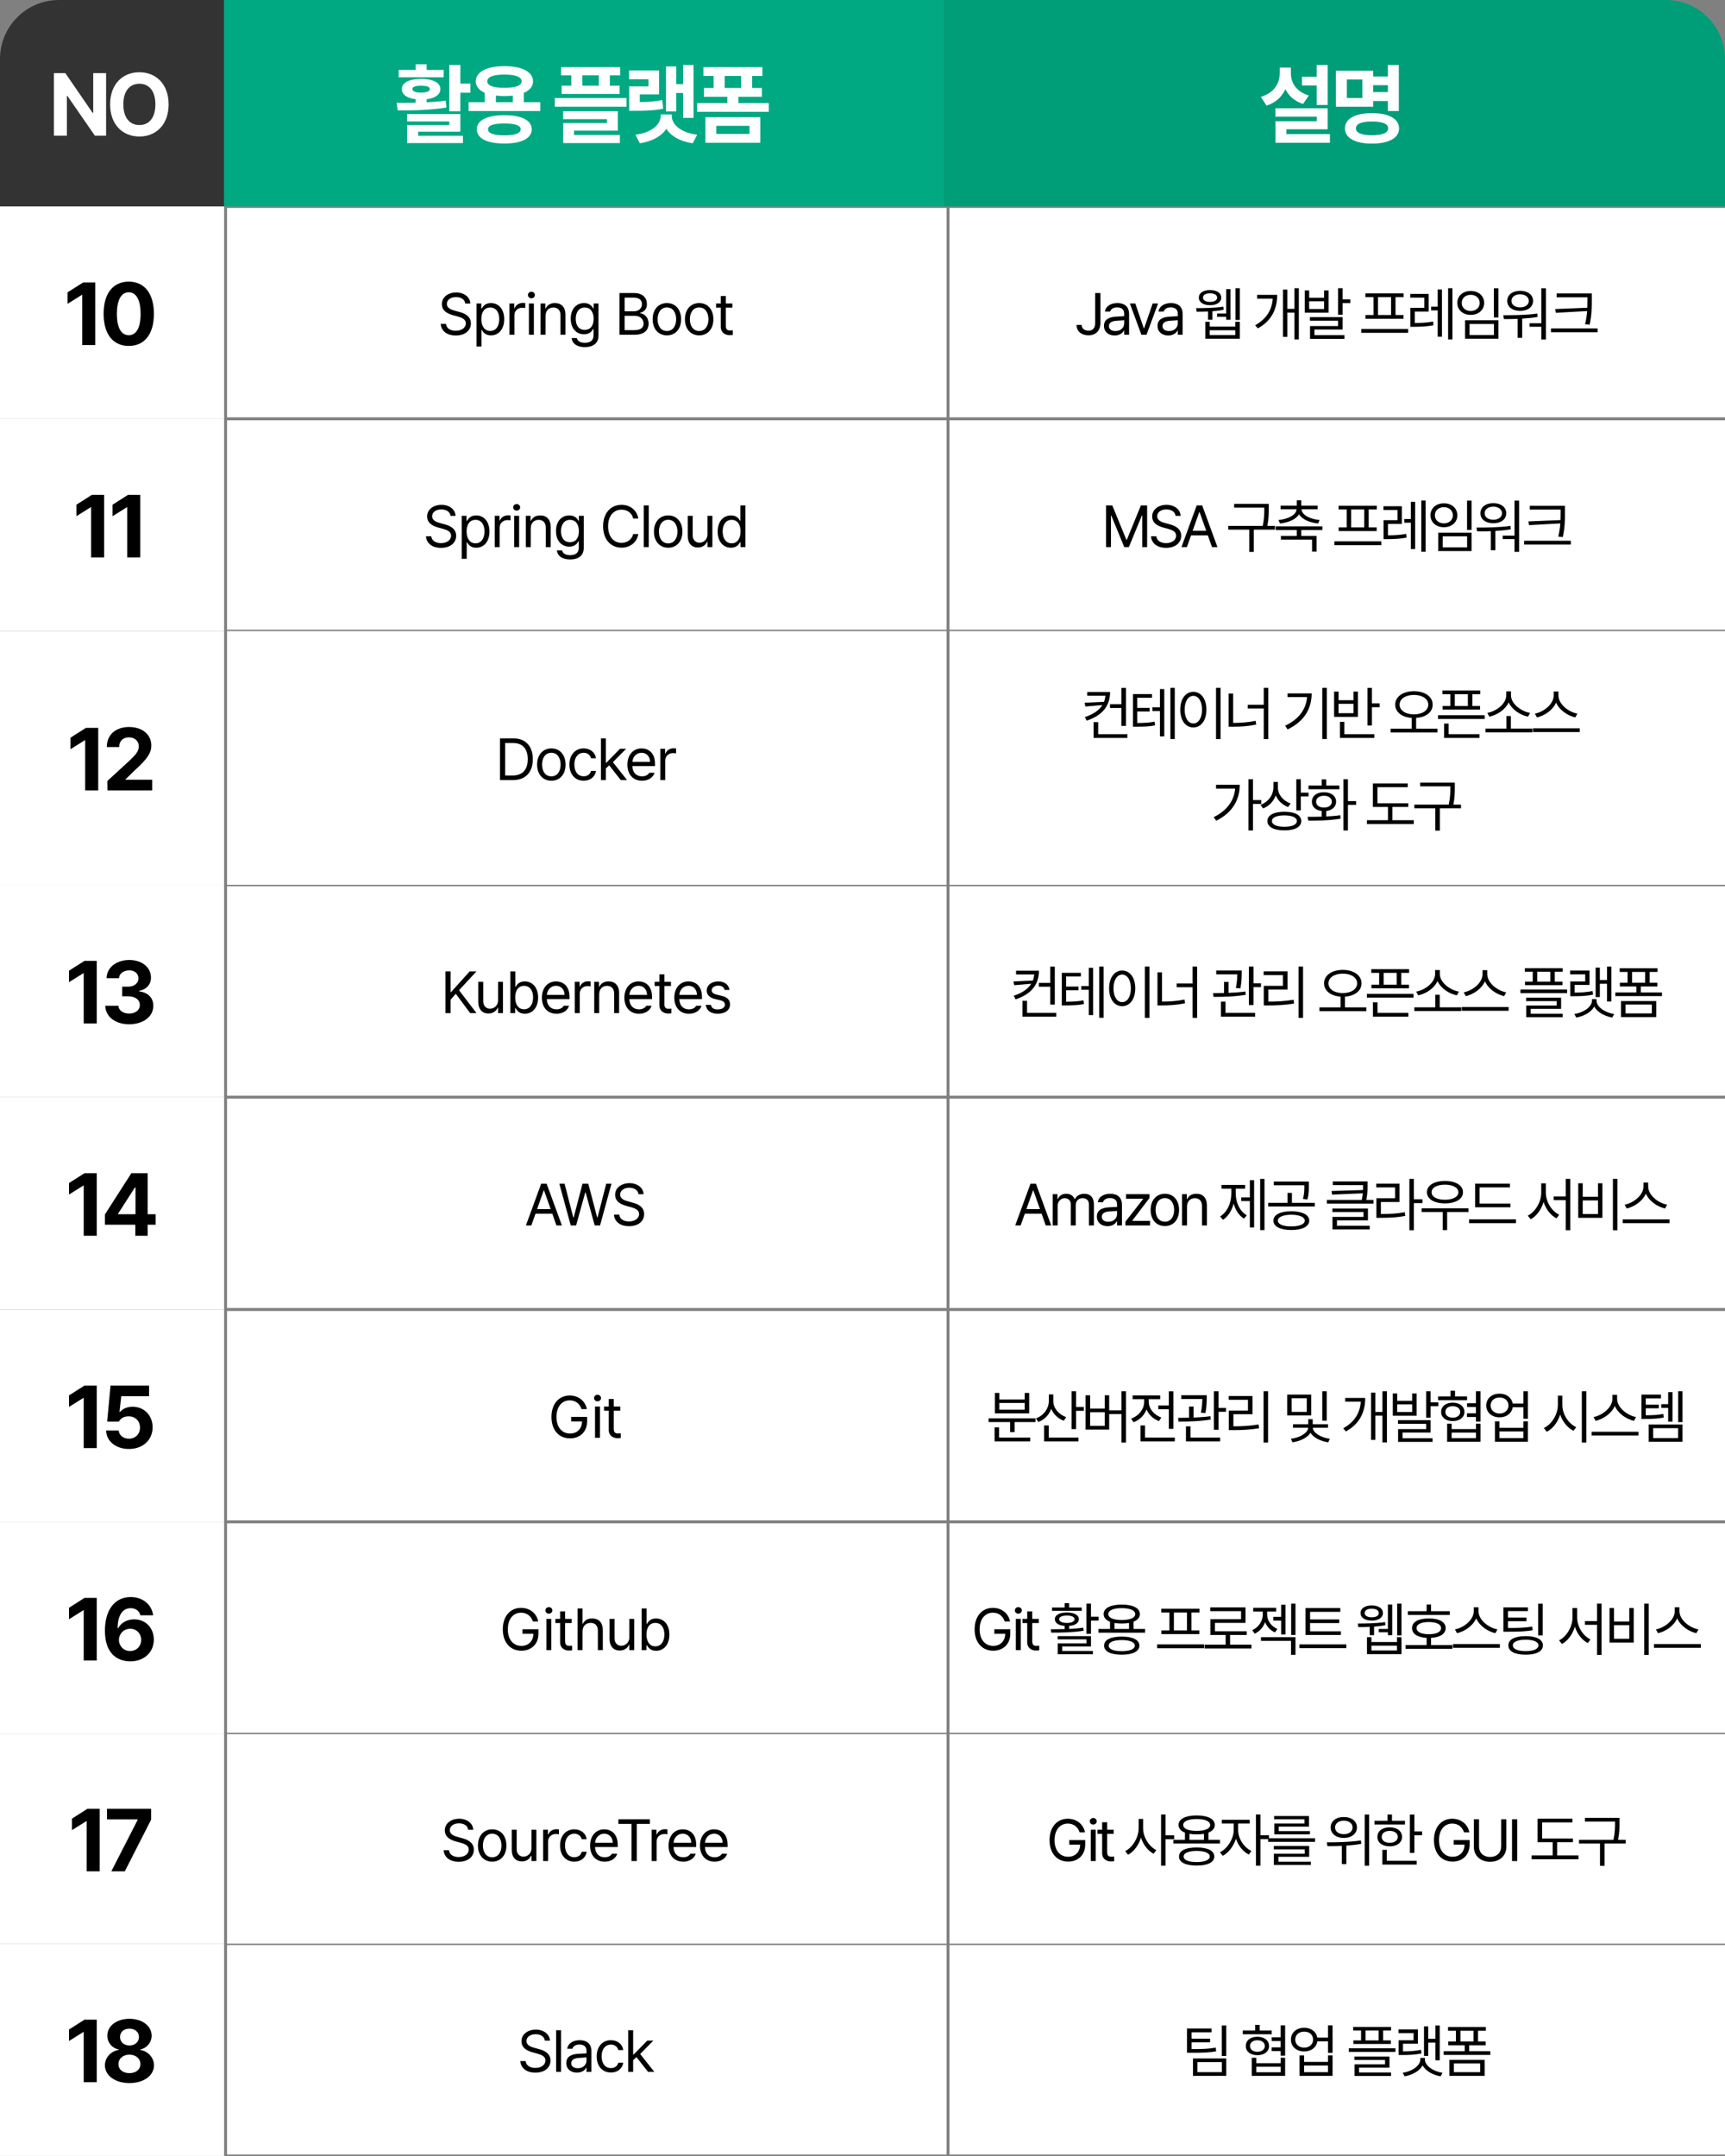 <svg width="585" height="731" viewBox="0 0 585 731" fill="none" xmlns="http://www.w3.org/2000/svg">
<rect x="0" y="0" width="585" height="731" fill="#808080" stroke="none"/>
<path d="M0 20C0 8.954 8.954 0 20 0H76V70H0V20Z" fill="#333333"/>
<path d="M35.982 24.789V46H32.174L22.857 32.523H22.682V46H18.287V24.789H22.154L31.412 38.266H31.617V24.789H35.982ZM57.181 35.395C57.181 42.309 52.874 46.293 47.278 46.293C41.624 46.293 37.346 42.279 37.346 35.395C37.346 28.48 41.624 24.496 47.278 24.496C52.874 24.496 57.181 28.48 57.181 35.395ZM52.698 35.395C52.698 30.854 50.559 28.393 47.278 28.393C43.997 28.393 41.829 30.854 41.829 35.395C41.829 39.935 43.997 42.397 47.278 42.397C50.559 42.397 52.698 39.935 52.698 35.395Z" fill="white"/>
<rect width="244" height="70" transform="translate(76)" fill="#01A982"/>
<path d="M156.119 22.035V28.334H159.518V31.439H156.119V37.738H152.369V22.035H156.119ZM156.119 38.676V44.652H141.822V46.029H156.998V48.52H138.072V42.397H152.369V41.166H138.043V38.676H156.119ZM134.498 34.867C136.446 34.882 138.658 34.882 140.973 34.809V33.637C138.058 33.3 136.256 32.084 136.285 30.18C136.256 28.012 138.834 26.752 142.818 26.752C146.773 26.752 149.322 28.012 149.352 30.18C149.322 32.084 147.564 33.285 144.693 33.637V34.691C146.876 34.589 149.073 34.413 151.139 34.135L151.402 36.449C145.719 37.416 139.537 37.445 134.879 37.445L134.498 34.867ZM150.465 23.705V26.195H135.201V23.705H140.973V21.801H144.693V23.705H150.465ZM142.818 29.066C140.914 29.066 139.83 29.418 139.859 30.18C139.83 30.971 140.914 31.381 142.818 31.41C144.693 31.381 145.748 30.971 145.777 30.18C145.748 29.418 144.693 29.066 142.818 29.066ZM183.235 34.662V37.65H158.919V34.662H164.397V31.469C162.449 30.605 161.35 29.286 161.35 27.572C161.35 24.35 165.13 22.416 171.077 22.416C176.966 22.416 180.745 24.35 180.774 27.572C180.76 29.301 179.617 30.648 177.639 31.498V34.662H183.235ZM171.048 39.057C176.819 39.057 180.305 40.756 180.335 43.832C180.305 46.967 176.819 48.666 171.048 48.666C165.188 48.666 161.702 46.967 161.702 43.832C161.702 40.756 165.188 39.057 171.048 39.057ZM171.048 41.869C167.356 41.869 165.481 42.514 165.511 43.832C165.481 45.209 167.356 45.883 171.048 45.883C174.651 45.883 176.555 45.209 176.585 43.832C176.555 42.514 174.651 41.869 171.048 41.869ZM171.077 25.287C167.298 25.287 165.218 26.078 165.247 27.572C165.218 29.037 167.298 29.77 171.077 29.77C174.798 29.77 176.907 29.037 176.907 27.572C176.907 26.078 174.798 25.287 171.077 25.287ZM168.177 34.662H173.919V32.435C173.04 32.538 172.088 32.582 171.077 32.582C170.037 32.582 169.07 32.538 168.177 32.406V34.662ZM210.309 22.768V25.551H206.823V29.066H210.133V31.85H190.475V29.066H193.756V25.551H190.299V22.768H210.309ZM212.477 33.256V36.185H188.161V33.256H212.477ZM209.518 37.709V44.301H194.664V45.766H210.221V48.52H191.002V41.752H205.827V40.404H190.973V37.709H209.518ZM197.506 29.066H203.073V25.551H197.506V29.066ZM235.198 22.064V39.965H231.654V31.527H229.339V37.768H225.853V22.533H229.339V28.51H231.654V22.064H235.198ZM223.509 23.881V31.996H216.976V34.603C219.891 34.589 222.059 34.428 224.593 33.93L224.915 36.859C221.839 37.475 219.232 37.562 215.218 37.562H213.372V29.301H219.905V26.869H213.343V23.881H223.509ZM227.816 39.262C227.786 42.074 230.687 44.975 236.429 45.678L234.935 48.578C230.687 47.977 227.581 46.176 225.97 43.685C224.3 46.176 221.195 47.977 216.976 48.578L215.482 45.678C221.195 44.975 224.066 42.074 224.066 39.262V38.793H227.816V39.262ZM260.732 34.955V37.914H236.416V34.955H246.67V32.816H238.73V29.828H242.012V25.756H238.555V22.768H258.564V25.756H255.078V29.828H258.389V32.816H250.42V34.955H260.732ZM257.832 39.73V48.402H239.229V39.73H257.832ZM242.92 42.66V45.414H254.17V42.66H242.92ZM245.762 29.828H251.328V25.756H245.762V29.828Z" fill="white"/>
<path d="M320 0H565C576.046 0 585 8.954 585 20V70H320V0Z" fill="#009D79"/>
<path d="M450.262 22.035V35.6H446.541V28.979H441.531V26.02H446.541V22.035H450.262ZM450.262 36.713V43.832H436.258V45.473H451.023V48.402H432.566V41.107H446.57V39.584H432.537V36.713H450.262ZM437.781 24.848C437.752 28.041 439.627 31.117 443.875 32.377L441.912 35.248C439.056 34.325 437.063 32.538 435.906 30.238C434.749 32.802 432.64 34.823 429.52 35.805L427.586 32.846C432.01 31.557 433.973 28.305 434.002 24.848V22.914H437.781V24.848ZM474.389 22.035V37.65H470.669V34.252H465.688V36.185H453.032V23.998H465.688V25.932H470.669V22.035H474.389ZM456.753 26.957V33.227H462.026V26.957H456.753ZM465.278 38.353C470.962 38.353 474.448 40.258 474.477 43.539C474.448 46.82 470.962 48.695 465.278 48.695C459.595 48.695 456.108 46.82 456.108 43.539C456.108 40.258 459.595 38.353 465.278 38.353ZM465.278 41.195C461.733 41.195 459.829 41.957 459.829 43.539C459.829 45.062 461.733 45.853 465.278 45.853C468.823 45.853 470.757 45.062 470.757 43.539C470.757 41.957 468.823 41.195 465.278 41.195ZM465.688 31.234H470.669V28.891H465.688V31.234Z" fill="white"/>
<rect width="76" height="72" transform="translate(0 70)" fill="white"/>
<path d="M32.31 95.789V117H27.887V99.978H27.77L22.906 103.025V99.129L28.15 95.789H32.31ZM43.665 117.293C38.362 117.293 35.139 113.338 35.139 106.395C35.139 99.451 38.362 95.496 43.665 95.496C48.968 95.496 52.19 99.481 52.19 106.395C52.19 113.367 48.968 117.293 43.665 117.293ZM43.665 113.66C46.126 113.66 47.708 111.287 47.678 106.395C47.678 101.561 46.126 99.1 43.665 99.1C41.204 99.1 39.651 101.561 39.651 106.395C39.622 111.287 41.204 113.66 43.665 113.66Z" fill="black"/>
<rect width="244" height="71" transform="translate(77 70.5)" fill="white"/>
<path d="M157.777 102.914C157.621 101.527 156.352 100.727 154.652 100.727C152.777 100.727 151.547 101.703 151.547 103.051C151.547 104.535 153.207 105.082 154.281 105.355L155.688 105.746C157.211 106.137 159.691 107.016 159.691 109.652C159.691 111.957 157.836 113.754 154.555 113.754C151.508 113.754 149.613 112.172 149.457 109.828H151.254C151.41 111.41 152.875 112.152 154.555 112.152C156.508 112.152 157.973 111.156 157.973 109.613C157.973 108.246 156.664 107.719 155.18 107.289L153.441 106.82C151.215 106.176 149.848 105.043 149.848 103.129C149.848 100.746 151.977 99.164 154.711 99.164C157.445 99.164 159.418 100.766 159.496 102.914H157.777ZM161.596 117.484V102.895H163.217V104.574H163.413C163.764 104.008 164.428 102.758 166.479 102.758C169.135 102.758 170.991 104.867 170.991 108.227C170.991 111.586 169.135 113.715 166.498 113.715C164.467 113.715 163.764 112.465 163.413 111.879H163.276V117.484H161.596ZM163.237 108.188C163.237 110.57 164.311 112.211 166.264 112.211C168.276 112.211 169.311 110.453 169.311 108.188C169.311 105.98 168.295 104.262 166.264 104.262C164.272 104.262 163.237 105.844 163.237 108.188ZM172.778 113.5V102.895H174.399V104.516H174.516C174.907 103.441 176.001 102.719 177.251 102.719C177.505 102.719 177.934 102.738 178.13 102.758V104.457C178.013 104.418 177.544 104.34 177.114 104.34C175.591 104.34 174.458 105.395 174.458 106.82V113.5H172.778ZM179.37 113.5V102.895H181.05V113.5H179.37ZM180.21 101.137C179.566 101.137 179.038 100.648 179.038 100.023C179.038 99.398 179.566 98.91 180.21 98.91C180.855 98.91 181.402 99.398 181.402 100.023C181.402 100.648 180.855 101.137 180.21 101.137ZM185.005 107.133V113.5H183.326V102.895H184.947V104.555H185.084C185.591 103.48 186.568 102.758 188.189 102.758C190.338 102.758 191.763 104.066 191.763 106.762V113.5H190.084V106.879C190.084 105.238 189.185 104.262 187.681 104.262C186.138 104.262 185.005 105.297 185.005 107.133ZM198.355 117.699C195.797 117.699 194.059 116.586 193.863 114.613H195.621C195.855 115.688 196.852 116.234 198.355 116.234C200.172 116.234 201.285 115.453 201.285 113.695V111.547H201.148C200.797 112.133 200.113 113.344 198.062 113.344C195.484 113.344 193.551 111.391 193.551 108.051C193.551 104.789 195.426 102.758 198.082 102.758C200.133 102.758 200.797 104.008 201.188 104.574H201.324V102.895H202.965V113.793C202.965 116.527 200.934 117.699 198.355 117.699ZM198.297 111.84C200.23 111.84 201.324 110.453 201.324 108.109C201.324 105.844 200.27 104.262 198.297 104.262C196.266 104.262 195.25 105.98 195.25 108.109C195.25 110.316 196.285 111.84 198.297 111.84ZM210.075 113.5V99.359H215.036C218.005 99.359 219.391 101.02 219.391 103.109C219.391 104.926 218.317 105.746 217.087 106.078V106.215C218.395 106.293 219.958 107.504 219.958 109.75C219.958 111.879 218.552 113.5 215.212 113.5H210.075ZM215.192 111.938C217.399 111.938 218.259 110.961 218.259 109.73C218.259 108.285 217.106 107.074 215.29 107.074H211.833V111.938H215.192ZM214.977 105.551C216.501 105.551 217.712 104.613 217.712 103.129C217.712 101.898 216.891 100.922 215.036 100.922H211.833V105.551H214.977ZM226.179 113.715C223.288 113.715 221.335 111.547 221.335 108.246C221.335 104.945 223.288 102.758 226.179 102.758C229.05 102.758 230.984 104.945 230.984 108.246C230.984 111.547 229.05 113.715 226.179 113.715ZM226.179 112.23C228.308 112.23 229.304 110.355 229.304 108.246C229.304 106.137 228.308 104.242 226.179 104.242C224.011 104.242 223.015 106.137 223.015 108.246C223.015 110.355 224.011 112.23 226.179 112.23ZM237.127 113.715C234.236 113.715 232.283 111.547 232.283 108.246C232.283 104.945 234.236 102.758 237.127 102.758C239.998 102.758 241.931 104.945 241.931 108.246C241.931 111.547 239.998 113.715 237.127 113.715ZM237.127 112.23C239.255 112.23 240.252 110.355 240.252 108.246C240.252 106.137 239.255 104.242 237.127 104.242C234.959 104.242 233.963 106.137 233.963 108.246C233.963 110.355 234.959 112.23 237.127 112.23ZM248.367 102.895V104.301H246.141V110.453C246.141 111.82 246.805 112.035 247.527 112.035C247.84 112.035 248.27 112.016 248.523 111.996V113.559C248.27 113.598 247.84 113.637 247.352 113.637C245.945 113.637 244.441 112.758 244.441 110.883V104.301H242.84V102.895H244.441V100.355H246.141V102.895H248.367Z" fill="black"/>
<rect width="263" height="71" transform="translate(322 70.5)" fill="white"/>
<path d="M371.412 99.359H373.189V109.457C373.189 112.172 371.588 113.695 369.127 113.695C366.783 113.695 365.084 112.348 365.084 110.16H366.822C366.822 111.352 367.798 112.133 369.127 112.133C370.591 112.133 371.412 111.215 371.412 109.457V99.359ZM374.391 110.492C374.391 108.051 376.54 107.504 378.376 107.367C379.05 107.318 380.768 107.23 381.247 107.211V106.352C381.247 105.004 380.446 104.223 378.845 104.223C377.497 104.223 376.696 104.848 376.462 105.648H374.704C374.919 103.949 376.579 102.758 378.923 102.758C380.309 102.758 382.907 103.168 382.907 106.508V113.5H381.247V112.055H381.169C380.817 112.777 379.841 113.754 378.005 113.754C375.993 113.754 374.391 112.562 374.391 110.492ZM376.071 110.57C376.071 111.684 377.009 112.25 378.298 112.25C380.192 112.25 381.247 110.98 381.247 109.652V108.578L378.571 108.773C377.048 108.871 376.071 109.418 376.071 110.57ZM392.742 102.895L388.816 113.5H387.078L383.172 102.895H385.008L387.898 111.312H388.016L390.906 102.895H392.742ZM392.558 110.492C392.558 108.051 394.706 107.504 396.542 107.367C397.216 107.318 398.935 107.23 399.413 107.211V106.352C399.413 105.004 398.613 104.223 397.011 104.223C395.663 104.223 394.863 104.848 394.628 105.648H392.87C393.085 103.949 394.745 102.758 397.089 102.758C398.476 102.758 401.073 103.168 401.073 106.508V113.5H399.413V112.055H399.335C398.984 112.777 398.007 113.754 396.171 113.754C394.159 113.754 392.558 112.562 392.558 110.492ZM394.238 110.57C394.238 111.684 395.175 112.25 396.464 112.25C398.359 112.25 399.413 110.98 399.413 109.652V108.578L396.738 108.773C395.214 108.871 394.238 109.418 394.238 110.57ZM420.451 97.719V108.48H418.986V97.719H420.451ZM417.306 98.031V108.422H415.841V107.426H412.755V106.312H415.841V98.031H417.306ZM405.646 104.477C408.048 104.477 411.974 104.438 414.884 103.988L415.002 105.023C413.8 105.277 412.472 105.434 411.154 105.531V108.422H409.67V105.609C408.244 105.678 406.896 105.688 405.822 105.688L405.646 104.477ZM410.255 109.105V110.746H418.927V109.105H420.451V114.848H408.752V109.105H410.255ZM410.255 113.617H418.927V111.977H410.255V113.617ZM410.353 98.344C412.619 98.344 414.162 99.32 414.162 100.922C414.162 102.484 412.619 103.48 410.353 103.48C408.088 103.48 406.564 102.484 406.564 100.922C406.564 99.32 408.088 98.344 410.353 98.344ZM410.353 99.457C408.888 99.438 407.97 100.004 407.97 100.922C407.97 101.82 408.888 102.367 410.353 102.367C411.818 102.367 412.755 101.82 412.775 100.922C412.755 100.004 411.818 99.438 410.353 99.457ZM440.473 97.719V115.082H438.969V106H436.566V114.223H435.102V98.188H436.566V104.73H438.969V97.719H440.473ZM433.129 99.984C433.109 104.398 431.566 108.578 426.566 111.352L425.668 110.277C429.701 108.031 431.371 104.848 431.625 101.254H426.332V99.984H433.129ZM443.98 98.461V100.961H449.038V98.461H450.562V106.02H442.476V98.461H443.98ZM443.98 104.77H449.038V102.152H443.98V104.77ZM455.308 97.719V101.488H457.925V102.777H455.308V106.703H453.784V97.719H455.308ZM455.308 107.523V111.723H445.777V113.637H455.952V114.887H444.273V110.551H453.784V108.754H444.234V107.523H455.308ZM477.537 111.547V112.855H461.638V111.547H477.537ZM476.013 99.477V100.746H473.259V106.82H475.974V108.07H463.084V106.82H465.798V100.746H463.045V99.477H476.013ZM467.322 106.82H471.755V100.746H467.322V106.82ZM484.501 99.652V105.648H479.794V109.516C481.796 109.506 483.69 109.438 486.005 109.027L486.122 110.297C483.641 110.746 481.669 110.785 479.462 110.805H478.309V104.379H483.036V100.922H478.27V99.652H484.501ZM492.567 97.719V115.082H491.102V97.719H492.567ZM489.013 98.148V114.164H487.567V105.238H485.341V103.988H487.567V98.148H489.013ZM508.145 97.738V107.66H506.621V97.738H508.145ZM508.145 108.598V114.848H496.855V108.598H508.145ZM498.359 109.848V113.598H506.641V109.848H498.359ZM498.77 98.656C501.406 98.656 503.32 100.297 503.32 102.719C503.32 105.102 501.406 106.762 498.77 106.762C496.133 106.762 494.219 105.102 494.219 102.719C494.219 100.297 496.133 98.656 498.77 98.656ZM498.77 99.965C496.992 99.945 495.703 101.098 495.723 102.719C495.703 104.32 496.992 105.453 498.77 105.453C500.527 105.453 501.816 104.32 501.816 102.719C501.816 101.098 500.527 99.945 498.77 99.965ZM524.269 97.738V115.102H522.706V110.785H518.702V109.613H522.706V97.738H524.269ZM509.816 106.879C513.136 106.879 517.53 106.859 521.359 106.312L521.456 107.465C519.737 107.758 517.95 107.934 516.222 108.031V114.555H514.679V108.109C513.009 108.178 511.427 108.188 510.03 108.188L509.816 106.879ZM515.538 98.598C518.116 98.598 519.913 99.984 519.913 102.016C519.913 104.086 518.116 105.414 515.538 105.414C512.941 105.414 511.144 104.086 511.144 102.016C511.144 99.984 512.941 98.598 515.538 98.598ZM515.538 99.789C513.78 99.789 512.57 100.707 512.589 102.016C512.57 103.344 513.78 104.223 515.538 104.223C517.237 104.223 518.468 103.344 518.468 102.016C518.468 100.707 517.237 99.789 515.538 99.789ZM539.827 99.496V101.645C539.827 104.203 539.827 106.566 539.104 110.082L537.561 109.945C537.942 108.275 538.137 106.83 538.245 105.473L527.639 106.059L527.424 104.789L538.303 104.34C538.332 103.422 538.332 102.533 538.342 101.645V100.785H527.893V99.496H539.827ZM541.799 111.352V112.641H525.979V111.352H541.799Z" fill="black"/>
<rect width="76" height="72" transform="translate(0 142)" fill="white"/>
<path d="M35.31 167.789V189H30.887V171.979H30.77L25.906 175.025V171.129L31.15 167.789H35.31ZM47.573 167.789V189H43.149V171.979H43.032L38.169 175.025V171.129L43.413 167.789H47.573Z" fill="black"/>
<rect width="244" height="71" transform="translate(77 142.5)" fill="white"/>
<path d="M152.777 174.914C152.621 173.527 151.352 172.727 149.652 172.727C147.777 172.727 146.547 173.703 146.547 175.051C146.547 176.535 148.207 177.082 149.281 177.355L150.688 177.746C152.211 178.137 154.691 179.016 154.691 181.652C154.691 183.957 152.836 185.754 149.555 185.754C146.508 185.754 144.613 184.172 144.457 181.828H146.254C146.41 183.41 147.875 184.152 149.555 184.152C151.508 184.152 152.973 183.156 152.973 181.613C152.973 180.246 151.664 179.719 150.18 179.289L148.441 178.82C146.215 178.176 144.848 177.043 144.848 175.129C144.848 172.746 146.977 171.164 149.711 171.164C152.445 171.164 154.418 172.766 154.496 174.914H152.777ZM156.596 189.484V174.895H158.217V176.574H158.413C158.764 176.008 159.428 174.758 161.479 174.758C164.135 174.758 165.991 176.867 165.991 180.227C165.991 183.586 164.135 185.715 161.498 185.715C159.467 185.715 158.764 184.465 158.413 183.879H158.276V189.484H156.596ZM158.237 180.188C158.237 182.57 159.311 184.211 161.264 184.211C163.276 184.211 164.311 182.453 164.311 180.188C164.311 177.98 163.295 176.262 161.264 176.262C159.272 176.262 158.237 177.844 158.237 180.188ZM167.778 185.5V174.895H169.399V176.516H169.516C169.907 175.441 171.001 174.719 172.251 174.719C172.505 174.719 172.934 174.738 173.13 174.758V176.457C173.013 176.418 172.544 176.34 172.114 176.34C170.591 176.34 169.458 177.395 169.458 178.82V185.5H167.778ZM174.37 185.5V174.895H176.05V185.5H174.37ZM175.21 173.137C174.566 173.137 174.038 172.648 174.038 172.023C174.038 171.398 174.566 170.91 175.21 170.91C175.855 170.91 176.402 171.398 176.402 172.023C176.402 172.648 175.855 173.137 175.21 173.137ZM180.005 179.133V185.5H178.326V174.895H179.947V176.555H180.084C180.591 175.48 181.568 174.758 183.189 174.758C185.338 174.758 186.763 176.066 186.763 178.762V185.5H185.084V178.879C185.084 177.238 184.185 176.262 182.681 176.262C181.138 176.262 180.005 177.297 180.005 179.133ZM193.355 189.699C190.797 189.699 189.059 188.586 188.863 186.613H190.621C190.855 187.688 191.852 188.234 193.355 188.234C195.172 188.234 196.285 187.453 196.285 185.695V183.547H196.148C195.797 184.133 195.113 185.344 193.062 185.344C190.484 185.344 188.551 183.391 188.551 180.051C188.551 176.789 190.426 174.758 193.082 174.758C195.133 174.758 195.797 176.008 196.188 176.574H196.324V174.895H197.965V185.793C197.965 188.527 195.934 189.699 193.355 189.699ZM193.297 183.84C195.23 183.84 196.324 182.453 196.324 180.109C196.324 177.844 195.27 176.262 193.297 176.262C191.266 176.262 190.25 177.98 190.25 180.109C190.25 182.316 191.285 183.84 193.297 183.84ZM214.723 175.812C214.313 173.859 212.634 172.805 210.778 172.805C208.22 172.805 206.227 174.777 206.227 178.43C206.227 182.082 208.22 184.055 210.778 184.055C212.634 184.055 214.294 183 214.723 181.066H216.481C215.973 183.957 213.649 185.695 210.778 185.695C207.145 185.695 204.528 182.902 204.528 178.43C204.528 173.957 207.145 171.164 210.778 171.164C213.63 171.164 215.954 172.883 216.481 175.812H214.723ZM220.007 171.359V185.5H218.327V171.359H220.007ZM226.619 185.715C223.728 185.715 221.775 183.547 221.775 180.246C221.775 176.945 223.728 174.758 226.619 174.758C229.49 174.758 231.423 176.945 231.423 180.246C231.423 183.547 229.49 185.715 226.619 185.715ZM226.619 184.23C228.748 184.23 229.744 182.355 229.744 180.246C229.744 178.137 228.748 176.242 226.619 176.242C224.451 176.242 223.455 178.137 223.455 180.246C223.455 182.355 224.451 184.23 226.619 184.23ZM239.93 181.145V174.895H241.59V185.5H239.93V183.703H239.812C239.305 184.777 238.27 185.637 236.668 185.637C234.656 185.637 233.23 184.328 233.23 181.633V174.895H234.91V181.516C234.91 183.039 235.867 184.016 237.215 184.016C238.406 184.016 239.93 183.117 239.93 181.145ZM247.889 185.715C245.252 185.715 243.377 183.586 243.377 180.227C243.377 176.867 245.252 174.758 247.909 174.758C249.959 174.758 250.623 176.008 250.975 176.574H251.092V171.359H252.791V185.5H251.151V183.879H250.975C250.604 184.465 249.92 185.715 247.889 185.715ZM248.123 184.211C250.057 184.211 251.151 182.57 251.151 180.188C251.151 177.844 250.096 176.262 248.123 176.262C246.092 176.262 245.077 177.98 245.077 180.188C245.077 182.453 246.112 184.211 248.123 184.211Z" fill="black"/>
<rect width="263" height="71" transform="translate(322 142.5)" fill="white"/>
<path d="M375.1 171.359H377.209L381.975 183H382.151L386.916 171.359H389.026V185.5H387.366V174.816H387.229L382.834 185.5H381.272L376.877 174.816H376.76V185.5H375.1V171.359ZM398.666 174.914C398.509 173.527 397.24 172.727 395.541 172.727C393.666 172.727 392.435 173.703 392.435 175.051C392.435 176.535 394.095 177.082 395.17 177.355L396.576 177.746C398.099 178.137 400.58 179.016 400.58 181.652C400.58 183.957 398.724 185.754 395.443 185.754C392.396 185.754 390.502 184.172 390.345 181.828H392.142C392.298 183.41 393.763 184.152 395.443 184.152C397.396 184.152 398.861 183.156 398.861 181.613C398.861 180.246 397.552 179.719 396.068 179.289L394.33 178.82C392.103 178.176 390.736 177.043 390.736 175.129C390.736 172.746 392.865 171.164 395.599 171.164C398.334 171.164 400.306 172.766 400.384 174.914H398.666ZM402.505 185.5H400.669L405.845 171.359H407.7L412.876 185.5H411.02L409.614 181.516H403.93L402.505 185.5ZM404.458 179.973H409.067L406.821 173.645H406.704L404.458 179.973ZM430.28 170.852V172.375C430.28 174.025 430.28 175.812 429.792 178.312H432.37V179.582H425.202V187.121H423.659V179.582H416.55V178.312H428.23C428.757 175.812 428.757 173.986 428.757 172.375V172.121H418.542V170.852H430.28ZM448.455 178.469V179.719H441.287V181.711H446.502V187.023H444.959V182.961H434.393V181.711H439.784V179.719H432.635V178.469H448.455ZM441.287 169.641V171.438H446.854V172.668H441.385C441.493 174.641 444.237 175.998 447.518 176.32L447.01 177.492C444.149 177.18 441.59 176.135 440.545 174.367C439.491 176.135 436.932 177.18 434.08 177.492L433.573 176.32C436.834 175.998 439.579 174.641 439.705 172.668H434.276V171.438H439.784V169.641H441.287ZM468.438 183.547V184.855H452.54V183.547H468.438ZM466.915 171.477V172.746H464.161V178.82H466.876V180.07H453.985V178.82H456.7V172.746H453.946V171.477H466.915ZM458.223 178.82H462.657V172.746H458.223V178.82ZM475.402 171.652V177.648H470.695V181.516C472.697 181.506 474.592 181.438 476.906 181.027L477.023 182.297C474.543 182.746 472.57 182.785 470.363 182.805H469.211V176.379H473.938V172.922H469.172V171.652H475.402ZM483.469 169.719V187.082H482.004V169.719H483.469ZM479.914 170.148V186.164H478.469V177.238H476.242V175.988H478.469V170.148H479.914ZM499.046 169.738V179.66H497.523V169.738H499.046ZM499.046 180.598V186.848H487.757V180.598H499.046ZM489.261 181.848V185.598H497.542V181.848H489.261ZM489.671 170.656C492.308 170.656 494.222 172.297 494.222 174.719C494.222 177.102 492.308 178.762 489.671 178.762C487.034 178.762 485.12 177.102 485.12 174.719C485.12 172.297 487.034 170.656 489.671 170.656ZM489.671 171.965C487.894 171.945 486.605 173.098 486.624 174.719C486.605 176.32 487.894 177.453 489.671 177.453C491.429 177.453 492.718 176.32 492.718 174.719C492.718 173.098 491.429 171.945 489.671 171.965ZM515.17 169.738V187.102H513.608V182.785H509.604V181.613H513.608V169.738H515.17ZM500.717 178.879C504.037 178.879 508.432 178.859 512.26 178.312L512.358 179.465C510.639 179.758 508.852 179.934 507.123 180.031V186.555H505.58V180.109C503.911 180.178 502.329 180.188 500.932 180.188L500.717 178.879ZM506.44 170.598C509.018 170.598 510.815 171.984 510.815 174.016C510.815 176.086 509.018 177.414 506.44 177.414C503.842 177.414 502.045 176.086 502.045 174.016C502.045 171.984 503.842 170.598 506.44 170.598ZM506.44 171.789C504.682 171.789 503.471 172.707 503.491 174.016C503.471 175.344 504.682 176.223 506.44 176.223C508.139 176.223 509.37 175.344 509.37 174.016C509.37 172.707 508.139 171.789 506.44 171.789ZM530.728 171.496V173.645C530.728 176.203 530.728 178.566 530.005 182.082L528.462 181.945C528.843 180.275 529.039 178.83 529.146 177.473L518.541 178.059L518.326 176.789L529.205 176.34C529.234 175.422 529.234 174.533 529.244 173.645V172.785H518.795V171.496H530.728ZM532.701 183.352V184.641H516.88V183.352H532.701Z" fill="black"/>
<rect width="76" height="86" transform="translate(0 214)" fill="white"/>
<path d="M33.31 246.789V268H28.887V250.979H28.77L23.906 254.025V250.129L29.15 246.789H33.31ZM36.432 268L36.403 264.807L44.02 257.805C46.013 255.9 47.067 254.729 47.067 253.059C47.067 251.184 45.632 250.012 43.698 250.012C41.706 250.012 40.417 251.271 40.417 253.293H36.227C36.198 249.133 39.274 246.496 43.757 246.496C48.298 246.496 51.315 249.074 51.315 252.766C51.315 255.168 50.143 257.16 45.778 261.115L42.556 264.25V264.367H51.608V268H36.432Z" fill="black"/>
<rect width="244" height="86" transform="translate(77 214)" fill="white"/>
<path d="M173.957 264.5H169.562V250.359H174.133C178.254 250.359 180.695 253.016 180.695 257.41C180.695 261.824 178.254 264.5 173.957 264.5ZM171.32 262.938H173.84C177.316 262.938 178.977 260.848 178.977 257.41C178.977 253.992 177.316 251.922 174.016 251.922H171.32V262.938ZM186.995 264.715C184.104 264.715 182.151 262.547 182.151 259.246C182.151 255.945 184.104 253.758 186.995 253.758C189.866 253.758 191.799 255.945 191.799 259.246C191.799 262.547 189.866 264.715 186.995 264.715ZM186.995 263.23C189.123 263.23 190.12 261.355 190.12 259.246C190.12 257.137 189.123 255.242 186.995 255.242C184.827 255.242 183.83 257.137 183.83 259.246C183.83 261.355 184.827 263.23 186.995 263.23ZM197.942 264.715C194.934 264.715 193.098 262.43 193.098 259.246C193.098 256.023 195.013 253.758 197.903 253.758C200.169 253.758 201.848 255.086 202.122 257.098H200.442C200.208 256.121 199.348 255.242 197.942 255.242C196.048 255.242 194.778 256.805 194.778 259.188C194.778 261.648 196.009 263.211 197.942 263.211C199.192 263.211 200.149 262.547 200.442 261.375H202.122C201.848 263.27 200.305 264.715 197.942 264.715ZM203.792 264.5V250.359H205.472V258.582H205.667L210.257 253.895H212.327L207.855 258.426L212.659 264.5H210.53L206.605 259.5L205.472 260.535V264.5H203.792ZM217.728 264.715C214.662 264.715 212.767 262.547 212.767 259.285C212.767 256.023 214.681 253.758 217.572 253.758C219.798 253.758 222.142 255.125 222.142 259.051V259.754H214.447C214.525 262 215.834 263.23 217.728 263.23C218.998 263.23 219.798 262.684 220.189 262.02H221.986C221.478 263.621 219.916 264.715 217.728 264.715ZM214.466 258.328H220.443C220.443 256.551 219.31 255.242 217.572 255.242C215.736 255.242 214.564 256.688 214.466 258.328ZM223.93 264.5V253.895H225.551V255.516H225.668C226.059 254.441 227.152 253.719 228.402 253.719C228.656 253.719 229.086 253.738 229.281 253.758V255.457C229.164 255.418 228.695 255.34 228.266 255.34C226.742 255.34 225.609 256.395 225.609 257.82V264.5H223.93Z" fill="black"/>
<rect width="263" height="86" transform="translate(322 214)" fill="white"/>
<path d="M376.471 234.625C376.452 239.117 374.128 242.477 368.542 244.352L367.917 243.121C370.895 242.145 372.79 240.768 373.854 239.059L368.093 239.547L367.819 238.277L374.401 237.965C374.645 237.311 374.802 236.617 374.87 235.895H368.698V234.625H376.471ZM381.843 233.238V246.129H380.3V240.055H376.432V238.766H380.3V233.238H381.843ZM382.331 248.922V250.211H370.866V244.84H372.429V248.922H382.331ZM390.682 235.348V236.578H385.682V240.016H389.881V241.246H385.682V245.152C388.172 245.123 389.695 245.035 391.58 244.684L391.717 245.934C389.705 246.344 388.064 246.383 385.311 246.402H384.217V235.348H390.682ZM398.396 233.219V250.582H396.912V233.219H398.396ZM394.842 233.648V249.684H393.377V241.09H390.818V239.82H393.377V233.648H394.842ZM413.935 233.219V250.621H412.392V233.219H413.935ZM404.696 234.566C407.275 234.586 409.13 236.93 409.13 240.621C409.13 244.312 407.275 246.656 404.696 246.656C402.099 246.656 400.263 244.312 400.263 240.621C400.263 236.93 402.099 234.586 404.696 234.566ZM404.696 235.934C402.958 235.953 401.747 237.789 401.747 240.621C401.747 243.453 402.958 245.289 404.696 245.289C406.435 245.289 407.646 243.453 407.646 240.621C407.646 237.789 406.435 235.953 404.696 235.934ZM430.118 233.219V250.621H428.575V240.23H423.164V238.961H428.575V233.219H430.118ZM418.204 235.172V245.113C420.85 245.084 423.213 244.947 425.821 244.41L426.016 245.68C423.243 246.246 420.801 246.402 417.989 246.402H416.661V235.172H418.204ZM449.964 233.219V250.582H448.421V233.219H449.964ZM444.827 235.113C444.807 240.113 442.483 244.527 436.663 247.32L435.823 246.07C440.52 243.844 442.913 240.514 443.264 236.363H436.624V235.113H444.827ZM465.268 233.238V238.492H467.885V239.781H465.268V245.992H463.744V233.238H465.268ZM466.068 248.922V250.211H454.408V244.742H455.912V248.922H466.068ZM453.939 234.488V237.418H458.998V234.488H460.521V243.062H452.436V234.488H453.939ZM453.939 241.812H458.998V238.629H453.939V241.812ZM479.508 234.352C483.2 234.371 485.856 236.168 485.856 238.902C485.856 241.49 483.551 243.209 480.25 243.414V247.066H487.496V248.355H471.598V247.066H478.746V243.414C475.455 243.199 473.161 241.48 473.161 238.902C473.161 236.168 475.817 234.371 479.508 234.352ZM479.508 235.621C476.696 235.621 474.645 236.949 474.645 238.902C474.645 240.914 476.696 242.203 479.508 242.223C482.321 242.203 484.371 240.914 484.371 238.902C484.371 236.949 482.321 235.621 479.508 235.621ZM502 234.117V235.367H499.324V239.371H501.941V240.602H489.226V239.371H491.843V235.367H489.168V234.117H502ZM503.504 242.496V243.766H487.683V242.496H503.504ZM501.746 248.922V250.211H489.734V245.348H491.277V248.922H501.746ZM493.367 239.371H497.8V235.367H493.367V239.371ZM519.667 247.047V248.316H503.768V247.047H510.878V242.789H512.382V247.047H519.667ZM512.421 235.738C512.421 238.648 515.858 241.188 518.886 241.715L518.202 242.984C515.555 242.447 512.762 240.65 511.639 238.141C510.497 240.641 507.723 242.447 505.077 242.984L504.393 241.715C507.421 241.188 510.819 238.648 510.819 235.738V234.41H512.421V235.738ZM528.506 235.777C528.506 238.746 531.904 241.402 534.932 241.969L534.229 243.258C531.611 242.652 528.848 240.787 527.725 238.219C526.602 240.777 523.848 242.643 521.221 243.258L520.518 241.969C523.525 241.383 526.904 238.766 526.904 235.777V234.449H528.506V235.777ZM535.752 246.949V248.219H519.854V246.949H535.752ZM424.918 264.219V271.289H427.73V272.578H424.918V281.582H423.395V264.219H424.918ZM420.426 266.094C420.426 271.016 418.121 275.488 412.457 278.281L411.598 277.07C416.09 274.834 418.531 271.494 418.883 267.383H412.398V266.094H420.426ZM433.366 267.031C433.366 269.395 435.163 271.562 437.683 272.422L436.843 273.633C434.919 272.93 433.405 271.494 432.644 269.688C431.902 271.729 430.359 273.34 428.327 274.121L427.507 272.891C430.105 271.914 431.843 269.59 431.862 266.914V265.117H433.366V267.031ZM441.14 264.219V268.75H443.757V270.039H441.14V274.785H439.616V264.219H441.14ZM435.573 275.234C439.148 275.234 441.296 276.387 441.296 278.379C441.296 280.41 439.148 281.543 435.573 281.543C431.999 281.543 429.812 280.41 429.812 278.379C429.812 276.387 431.999 275.234 435.573 275.234ZM435.573 276.465C432.956 276.465 431.335 277.188 431.355 278.379C431.335 279.609 432.956 280.312 435.573 280.332C438.21 280.312 439.812 279.609 439.812 278.379C439.812 277.188 438.21 276.465 435.573 276.465ZM457.127 264.219V271.621H459.901V272.91H457.127V281.582H455.584V264.219H457.127ZM443.436 276.953C444.852 276.953 446.502 276.953 448.221 276.895V274.961C446.2 274.736 444.881 273.555 444.901 271.836C444.881 269.883 446.541 268.613 449.002 268.613C451.424 268.613 453.104 269.883 453.123 271.836C453.104 273.555 451.766 274.736 449.764 274.98V276.836C451.385 276.758 453.016 276.631 454.53 276.406L454.627 277.578C450.838 278.223 446.737 278.262 443.69 278.262L443.436 276.953ZM454.217 266.348V267.598H443.748V266.348H448.221V264.258H449.764V266.348H454.217ZM449.002 269.805C447.401 269.805 446.327 270.625 446.327 271.836C446.327 273.047 447.401 273.828 449.002 273.809C450.584 273.828 451.659 273.047 451.659 271.836C451.659 270.625 450.584 269.805 449.002 269.805ZM477.579 272.363V273.613H472.208V278.105H479.454V279.395H463.555V278.105H470.704V273.613H465.587V265.645H477.403V266.895H467.13V272.363H477.579ZM493.371 265.352V266.875C493.371 268.525 493.371 270.312 492.883 272.812H495.461V274.082H488.293V281.621H486.75V274.082H479.641V272.812H491.32C491.848 270.312 491.848 268.486 491.848 266.875V266.621H481.633V265.352H493.371Z" fill="black"/>
<rect width="76" height="72" transform="translate(0 300)" fill="white"/>
<path d="M32.81 325.789V347H28.387V329.979H28.27L23.406 333.025V329.129L28.65 325.789H32.81ZM43.784 347.293C39.126 347.293 35.786 344.715 35.698 341.023H40.151C40.239 342.605 41.763 343.66 43.813 343.66C45.923 343.66 47.446 342.459 47.417 340.76C47.446 339.031 45.893 337.801 43.403 337.801H41.44V334.549H43.403C45.483 334.549 46.948 333.406 46.948 331.736C46.948 330.125 45.718 329.012 43.843 329.012C41.968 329.012 40.415 330.066 40.356 331.678H36.138C36.196 328.016 39.507 325.496 43.843 325.496C48.266 325.496 51.225 328.104 51.196 331.473C51.225 333.846 49.556 335.545 47.182 335.955V336.131C50.288 336.512 52.016 338.416 51.987 341.053C52.016 344.686 48.559 347.293 43.784 347.293Z" fill="black"/>
<rect width="244" height="71" transform="translate(77 300.5)" fill="white"/>
<path d="M151.062 343.5V329.359H152.82V336.352H152.996L159.285 329.359H161.59L155.672 335.746L161.59 343.5H159.441L154.578 336.957L152.82 338.949V343.5H151.062ZM168.905 339.145V332.895H170.565V343.5H168.905V341.703H168.788C168.28 342.777 167.245 343.637 165.643 343.637C163.631 343.637 162.205 342.328 162.205 339.633V332.895H163.885V339.516C163.885 341.039 164.842 342.016 166.19 342.016C167.381 342.016 168.905 341.117 168.905 339.145ZM173.075 343.5V329.359H174.755V334.574H174.891C175.263 334.008 175.888 332.758 177.958 332.758C180.614 332.758 182.489 334.867 182.489 338.227C182.489 341.586 180.614 343.715 177.977 343.715C175.946 343.715 175.263 342.465 174.891 341.879H174.696V343.5H173.075ZM174.716 338.188C174.716 340.57 175.79 342.211 177.723 342.211C179.735 342.211 180.79 340.453 180.79 338.188C180.79 335.98 179.774 334.262 177.723 334.262C175.77 334.262 174.716 335.844 174.716 338.188ZM188.73 343.715C185.663 343.715 183.769 341.547 183.769 338.285C183.769 335.023 185.683 332.758 188.573 332.758C190.8 332.758 193.144 334.125 193.144 338.051V338.754H185.448C185.527 341 186.835 342.23 188.73 342.23C189.999 342.23 190.8 341.684 191.191 341.02H192.987C192.48 342.621 190.917 343.715 188.73 343.715ZM185.468 337.328H191.445C191.445 335.551 190.312 334.242 188.573 334.242C186.737 334.242 185.566 335.688 185.468 337.328ZM194.931 343.5V332.895H196.552V334.516H196.67C197.06 333.441 198.154 332.719 199.404 332.719C199.658 332.719 200.088 332.738 200.283 332.758V334.457C200.166 334.418 199.697 334.34 199.267 334.34C197.744 334.34 196.611 335.395 196.611 336.82V343.5H194.931ZM203.203 337.133V343.5H201.523V332.895H203.145V334.555H203.281C203.789 333.48 204.766 332.758 206.387 332.758C208.535 332.758 209.961 334.066 209.961 336.762V343.5H208.281V336.879C208.281 335.238 207.383 334.262 205.879 334.262C204.336 334.262 203.203 335.297 203.203 337.133ZM216.709 343.715C213.643 343.715 211.748 341.547 211.748 338.285C211.748 335.023 213.662 332.758 216.553 332.758C218.78 332.758 221.123 334.125 221.123 338.051V338.754H213.428C213.506 341 214.815 342.23 216.709 342.23C217.979 342.23 218.78 341.684 219.17 341.02H220.967C220.459 342.621 218.897 343.715 216.709 343.715ZM213.448 337.328H219.424C219.424 335.551 218.291 334.242 216.553 334.242C214.717 334.242 213.545 335.688 213.448 337.328ZM227.54 332.895V334.301H225.313V340.453C225.313 341.82 225.977 342.035 226.7 342.035C227.012 342.035 227.442 342.016 227.696 341.996V343.559C227.442 343.598 227.012 343.637 226.524 343.637C225.118 343.637 223.614 342.758 223.614 340.883V334.301H222.012V332.895H223.614V330.355H225.313V332.895H227.54ZM233.644 343.715C230.577 343.715 228.683 341.547 228.683 338.285C228.683 335.023 230.597 332.758 233.488 332.758C235.714 332.758 238.058 334.125 238.058 338.051V338.754H230.363C230.441 341 231.749 342.23 233.644 342.23C234.913 342.23 235.714 341.684 236.105 341.02H237.902C237.394 342.621 235.831 343.715 233.644 343.715ZM230.382 337.328H236.359C236.359 335.551 235.226 334.242 233.488 334.242C231.652 334.242 230.48 335.688 230.382 337.328ZM245.744 335.648C245.509 334.77 244.845 334.184 243.595 334.184C242.287 334.184 241.349 334.887 241.349 335.785C241.349 336.488 241.916 336.977 243.166 337.27L244.748 337.66C246.642 338.109 247.58 339.047 247.58 340.531C247.58 342.367 246.076 343.715 243.42 343.715C241.037 343.715 239.611 342.66 239.338 340.727H241.095C241.291 341.762 242.052 342.25 243.38 342.25C244.884 342.25 245.841 341.625 245.841 340.629C245.841 339.887 245.314 339.379 244.103 339.105L242.502 338.734C240.646 338.305 239.67 337.289 239.67 335.883C239.67 334.066 241.252 332.758 243.595 332.758C245.783 332.758 247.17 333.93 247.384 335.648H245.744Z" fill="black"/>
<rect width="263" height="71" transform="translate(322 300.5)" fill="white"/>
<path d="M352.344 329.125C352.324 333.617 350 336.977 344.414 338.852L343.789 337.621C346.768 336.645 348.662 335.268 349.727 333.559L343.965 334.047L343.691 332.777L350.273 332.465C350.518 331.811 350.674 331.117 350.742 330.395H344.57V329.125H352.344ZM357.715 327.738V340.629H356.172V334.555H352.305V333.266H356.172V327.738H357.715ZM358.203 343.422V344.711H346.738V339.34H348.301V343.422H358.203ZM366.554 329.848V331.078H361.554V334.516H365.753V335.746H361.554V339.652C364.044 339.623 365.568 339.535 367.452 339.184L367.589 340.434C365.577 340.844 363.937 340.883 361.183 340.902H360.089V329.848H366.554ZM374.269 327.719V345.082H372.784V327.719H374.269ZM370.714 328.148V344.184H369.249V335.59H366.691V334.32H369.249V328.148H370.714ZM389.807 327.719V345.121H388.264V327.719H389.807ZM380.569 329.066C383.147 329.086 385.002 331.43 385.002 335.121C385.002 338.812 383.147 341.156 380.569 341.156C377.971 341.156 376.135 338.812 376.135 335.121C376.135 331.43 377.971 329.086 380.569 329.066ZM380.569 330.434C378.83 330.453 377.62 332.289 377.62 335.121C377.62 337.953 378.83 339.789 380.569 339.789C382.307 339.789 383.518 337.953 383.518 335.121C383.518 332.289 382.307 330.453 380.569 330.434ZM405.99 327.719V345.121H404.447V334.73H399.037V333.461H404.447V327.719H405.99ZM394.076 329.672V339.613C396.722 339.584 399.086 339.447 401.693 338.91L401.888 340.18C399.115 340.746 396.673 340.902 393.861 340.902H392.533V329.672H394.076ZM421.109 329.066V329.984C421.09 331.117 421.09 332.855 420.66 335.121L419.117 335.004C419.537 332.924 419.576 331.449 419.605 330.355H412.457V329.066H421.109ZM416.637 332.914V336.645C418.561 336.566 420.553 336.43 422.359 336.176L422.457 337.309C418.824 337.934 414.625 338.012 411.539 338.012L411.383 336.742C412.506 336.732 413.775 336.723 415.113 336.684V332.914H416.637ZM425.094 327.719V333.383H427.633V334.691H425.094V340.785H423.531V327.719H425.094ZM425.66 343.422V344.711H414.059V339.613H415.602V343.422H425.66ZM441.902 327.719V345.121H440.378V327.719H441.902ZM436.628 329.34V335.512H430.144V339.613C433.025 339.613 435.593 339.486 438.698 338.988L438.855 340.277C435.652 340.785 433.015 340.902 430.027 340.902H428.581V334.262H435.085V330.609H428.542V329.34H436.628ZM455.38 328.852C459.072 328.871 461.728 330.668 461.728 333.402C461.728 335.99 459.423 337.709 456.123 337.914V341.566H463.369V342.855H447.47V341.566H454.619V337.914C451.328 337.699 449.033 335.98 449.033 333.402C449.033 330.668 451.689 328.871 455.38 328.852ZM455.38 330.121C452.568 330.121 450.517 331.449 450.517 333.402C450.517 335.414 452.568 336.703 455.38 336.723C458.193 336.703 460.244 335.414 460.244 333.402C460.244 331.449 458.193 330.121 455.38 330.121ZM477.872 328.617V329.867H475.196V333.871H477.813V335.102H465.098V333.871H467.716V329.867H465.04V328.617H477.872ZM479.376 336.996V338.266H463.555V336.996H479.376ZM477.618 343.422V344.711H465.606V339.848H467.149V343.422H477.618ZM469.239 333.871H473.673V329.867H469.239V333.871ZM495.539 341.547V342.816H479.641V341.547H486.75V337.289H488.254V341.547H495.539ZM488.293 330.238C488.293 333.148 491.73 335.688 494.758 336.215L494.074 337.484C491.428 336.947 488.635 335.15 487.512 332.641C486.369 335.141 483.596 336.947 480.949 337.484L480.266 336.215C483.293 335.688 486.691 333.148 486.691 330.238V328.91H488.293V330.238ZM504.378 330.277C504.378 333.246 507.777 335.902 510.804 336.469L510.101 337.758C507.484 337.152 504.72 335.287 503.597 332.719C502.474 335.277 499.72 337.143 497.093 337.758L496.39 336.469C499.398 335.883 502.777 333.266 502.777 330.277V328.949H504.378V330.277ZM511.624 341.449V342.719H495.726V341.449H511.624ZM529.947 328.266V329.477H527.271V332.836H529.888V334.027H517.173V332.836H519.791V329.477H517.115V328.266H529.947ZM531.451 335.492V336.723H515.63V335.492H531.451ZM529.42 338.285V342.055H519.107V343.715H529.947V344.887H517.584V340.941H527.916V339.438H517.545V338.285H529.42ZM521.314 332.836H525.748V329.477H521.314V332.836ZM546.462 327.738V339.574H544.997V333.559H542.555V338.07H541.13V328.07H542.555V332.289H544.997V327.738H546.462ZM539.059 329.086V333.949H534.001V336.547C536.286 336.537 538.034 336.43 540.095 336.02L540.27 337.25C538.024 337.699 536.188 337.777 533.649 337.777H532.516V332.777H537.595V330.355H532.477V329.086H539.059ZM541.423 339.203C541.423 341.488 544.352 343.344 547.399 343.812L546.774 345.004C544.196 344.564 541.716 343.236 540.661 341.293C539.606 343.236 537.126 344.564 534.548 345.004L533.923 343.812C536.95 343.344 539.88 341.488 539.899 339.203V338.754H541.423V339.203ZM563.621 336.488V337.738H547.801V336.488H554.93V334.477H549.344V333.207H551.961V329.555H549.285V328.285H562.117V329.555H559.441V333.207H562.059V334.477H556.453V336.488H563.621ZM561.688 339.418V344.848H549.734V339.418H561.688ZM551.258 340.609V343.598H560.184V340.609H551.258ZM553.484 333.207H557.918V329.555H553.484V333.207Z" fill="black"/>
<rect width="76" height="72" transform="translate(0 372)" fill="white"/>
<path d="M32.81 397.789V419H28.387V401.979H28.27L23.406 405.025V401.129L28.65 397.789H32.81ZM35.581 415.25V411.764L44.546 397.789H50.083V411.705H52.778V415.25H50.083V419H45.893V415.25H35.581ZM40.034 411.705H45.952V402.623H45.747L40.034 411.529V411.705Z" fill="black"/>
<rect width="244" height="71" transform="translate(77 372.5)" fill="white"/>
<path d="M180.188 415.5H178.352L183.527 401.359H185.383L190.559 415.5H188.703L187.297 411.516H181.613L180.188 415.5ZM182.141 409.973H186.75L184.504 403.645H184.387L182.141 409.973ZM193.557 415.5L189.69 401.359H191.467L194.416 412.805H194.553L197.541 401.359H199.514L202.522 412.805H202.639L205.588 401.359H207.366L203.498 415.5H201.682L198.596 404.309H198.479L195.373 415.5H193.557ZM216.536 404.914C216.38 403.527 215.11 402.727 213.411 402.727C211.536 402.727 210.305 403.703 210.305 405.051C210.305 406.535 211.966 407.082 213.04 407.355L214.446 407.746C215.97 408.137 218.45 409.016 218.45 411.652C218.45 413.957 216.595 415.754 213.313 415.754C210.266 415.754 208.372 414.172 208.216 411.828H210.013C210.169 413.41 211.634 414.152 213.313 414.152C215.266 414.152 216.731 413.156 216.731 411.613C216.731 410.246 215.423 409.719 213.938 409.289L212.2 408.82C209.973 408.176 208.606 407.043 208.606 405.129C208.606 402.746 210.735 401.164 213.47 401.164C216.204 401.164 218.177 402.766 218.255 404.914H216.536Z" fill="black"/>
<rect width="263" height="71" transform="translate(322 372.5)" fill="white"/>
<path d="M346.127 415.5H344.291L349.467 401.359H351.323L356.498 415.5H354.643L353.237 411.516H347.553L346.127 415.5ZM348.08 409.973H352.69L350.444 403.645H350.327L348.08 409.973ZM356.998 415.5V404.895H358.619V406.555H358.755C359.205 405.422 360.22 404.758 361.607 404.758C362.994 404.758 363.931 405.422 364.439 406.555H364.556C365.103 405.461 366.216 404.758 367.74 404.758C369.634 404.758 370.982 405.91 370.982 408.41V415.5H369.302V408.43C369.302 406.867 368.306 406.262 367.154 406.262C365.67 406.262 364.83 407.258 364.83 408.605V415.5H363.13V408.254C363.13 407.062 362.271 406.262 361.06 406.262C359.791 406.262 358.677 407.336 358.677 408.879V415.5H356.998ZM371.97 412.492C371.97 410.051 374.118 409.504 375.954 409.367C376.628 409.318 378.346 409.23 378.825 409.211V408.352C378.825 407.004 378.024 406.223 376.423 406.223C375.075 406.223 374.274 406.848 374.04 407.648H372.282C372.497 405.949 374.157 404.758 376.501 404.758C377.888 404.758 380.485 405.168 380.485 408.508V415.5H378.825V414.055H378.747C378.395 414.777 377.419 415.754 375.583 415.754C373.571 415.754 371.97 414.562 371.97 412.492ZM373.649 412.57C373.649 413.684 374.587 414.25 375.876 414.25C377.77 414.25 378.825 412.98 378.825 411.652V410.578L376.149 410.773C374.626 410.871 373.649 411.418 373.649 412.57ZM381.668 415.5V414.23L387.645 406.555V406.438H381.863V404.895H389.813V406.223L384.012 413.84V413.957H390.008V415.5H381.668ZM395.058 415.715C392.167 415.715 390.214 413.547 390.214 410.246C390.214 406.945 392.167 404.758 395.058 404.758C397.929 404.758 399.863 406.945 399.863 410.246C399.863 413.547 397.929 415.715 395.058 415.715ZM395.058 414.23C397.187 414.23 398.183 412.355 398.183 410.246C398.183 408.137 397.187 406.242 395.058 406.242C392.89 406.242 391.894 408.137 391.894 410.246C391.894 412.355 392.89 414.23 395.058 414.23ZM402.549 409.133V415.5H400.87V404.895H402.491V406.555H402.627C403.135 405.48 404.112 404.758 405.733 404.758C407.881 404.758 409.307 406.066 409.307 408.762V415.5H407.627V408.879C407.627 407.238 406.729 406.262 405.225 406.262C403.682 406.262 402.549 407.297 402.549 409.133ZM428.821 399.719V417.082H427.356V399.719H428.821ZM425.305 400.148V416.184H423.86V407.238H420.93V405.988H423.86V400.148H425.305ZM419.075 404.68C419.075 407.688 420.423 410.676 422.825 412.062L421.888 413.195C420.179 412.17 418.968 410.295 418.372 408.078C417.737 410.471 416.477 412.512 414.739 413.605L413.763 412.453C416.184 411.008 417.591 407.844 417.591 404.68V403.039H414.251V401.77H422.259V403.039H419.075V404.68ZM437.914 410.695C441.645 410.695 444.008 411.867 444.008 413.879C444.008 415.871 441.645 417.043 437.914 417.043C434.203 417.043 431.84 415.871 431.84 413.879C431.84 411.867 434.203 410.695 437.914 410.695ZM437.914 411.867C435.141 411.887 433.344 412.648 433.363 413.879C433.344 415.09 435.141 415.832 437.914 415.832C440.688 415.832 442.465 415.09 442.484 413.879C442.465 412.648 440.688 411.887 437.914 411.867ZM443.871 400.617V402.082C443.871 403.488 443.871 404.895 443.383 406.691L441.879 406.516C442.348 404.719 442.348 403.449 442.348 402.082V401.867H431.957V400.617H443.871ZM445.883 407.824V409.074H430.082V407.824H436.625V404.465H438.129V407.824H445.883ZM463.776 400.578V401.887C463.776 403.225 463.776 404.797 463.366 406.848H465.788V408.098H449.987V406.848H461.823C461.989 406.018 462.096 405.275 462.155 404.602L451.764 405.051L451.569 403.82L462.233 403.488C462.252 402.932 462.252 402.395 462.252 401.887V401.828H451.979V400.578H463.776ZM463.913 409.777V413.781H453.405V415.617H464.518V416.848H451.881V412.609H462.389V410.969H451.842V409.777H463.913ZM479.49 399.719V406.633H482.4V407.922H479.49V417.121H477.966V399.719H479.49ZM474.627 401.34V407.551H468.298V411.613C471.521 411.613 473.767 411.506 476.404 411.008L476.56 412.277C473.826 412.785 471.502 412.902 468.162 412.922H466.775V406.281H473.103V402.609H466.736V401.34H474.627ZM498.016 409.68V410.969H490.77V417.082H489.266V410.969H482.118V409.68H498.016ZM490.028 400.422C493.68 400.422 496.141 401.887 496.141 404.25C496.141 406.555 493.68 408.02 490.028 408.02C486.376 408.02 483.915 406.555 483.915 404.25C483.915 401.887 486.376 400.422 490.028 400.422ZM490.028 401.672C487.313 401.672 485.477 402.688 485.497 404.25C485.477 405.793 487.313 406.789 490.028 406.789C492.723 406.789 494.579 405.793 494.579 404.25C494.579 402.688 492.723 401.672 490.028 401.672ZM512.246 408.078V409.348H500.254V401.34H512.07V402.609H501.777V408.078H512.246ZM514.121 413.43V414.719H498.223V413.43H514.121ZM524.241 404.387C524.241 407.531 526.252 410.695 528.772 411.848L527.854 413.098C525.881 412.082 524.25 410.002 523.479 407.531C522.707 410.129 521.077 412.355 519.104 413.41L518.108 412.18C520.647 410.93 522.678 407.59 522.678 404.387V401.223H524.241V404.387ZM532.522 399.719V417.121H530.998V406.906H526.877V405.656H530.998V399.719H532.522ZM548.529 399.719V417.121H546.986V399.719H548.529ZM536.752 401.203V405.793H541.927V401.203H543.431V412.922H535.228V401.203H536.752ZM536.752 411.633H541.927V407.023H536.752V411.633ZM558.95 402.277C558.95 405.246 562.348 407.902 565.376 408.469L564.673 409.758C562.055 409.152 559.292 407.287 558.169 404.719C557.046 407.277 554.292 409.143 551.665 409.758L550.962 408.469C553.97 407.883 557.348 405.266 557.348 402.277V400.949H558.95V402.277ZM566.196 413.449V414.719H550.298V413.449H566.196Z" fill="black"/>
<rect width="76" height="72" transform="translate(0 444)" fill="white"/>
<path d="M32.81 469.789V491H28.387V473.979H28.27L23.406 477.025V473.129L28.65 469.789H32.81ZM43.725 491.293C39.302 491.293 36.079 488.686 35.991 485.023H40.268C40.356 486.693 41.88 487.807 43.725 487.807C45.923 487.807 47.475 486.254 47.475 484.057C47.475 481.801 45.893 480.248 43.667 480.219C42.085 480.219 40.971 480.805 40.327 482.006H36.343L37.485 469.789H50.552V473.393H41.118L40.532 478.754H40.708C41.499 477.699 43.081 476.967 44.956 476.967C48.852 476.967 51.753 479.867 51.753 483.939C51.753 488.217 48.501 491.293 43.725 491.293Z" fill="black"/>
<rect width="244" height="71" transform="translate(77 444.5)" fill="white"/>
<path d="M197.211 477.773C196.605 475.957 195.219 474.805 193.207 474.805C190.707 474.805 188.715 476.777 188.715 480.43C188.715 484.082 190.707 486.055 193.324 486.055C195.717 486.055 197.348 484.453 197.387 481.953H193.695V480.41H199.105V481.934C199.105 485.449 196.684 487.695 193.324 487.695C189.555 487.695 187.016 484.902 187.016 480.43C187.016 475.957 189.574 473.164 193.207 473.164C196.195 473.164 198.5 475.039 199.027 477.773H197.211ZM201.791 487.5V476.895H203.471V487.5H201.791ZM202.631 475.137C201.987 475.137 201.459 474.648 201.459 474.023C201.459 473.398 201.987 472.91 202.631 472.91C203.276 472.91 203.823 473.398 203.823 474.023C203.823 474.648 203.276 475.137 202.631 475.137ZM210.376 476.895V478.301H208.149V484.453C208.149 485.82 208.813 486.035 209.536 486.035C209.848 486.035 210.278 486.016 210.532 485.996V487.559C210.278 487.598 209.848 487.637 209.36 487.637C207.954 487.637 206.45 486.758 206.45 484.883V478.301H204.848V476.895H206.45V474.355H208.149V476.895H210.376Z" fill="black"/>
<rect width="263" height="71" transform="translate(322 444.5)" fill="white"/>
<path d="M351.157 480.918V482.168H344.086V485.566H342.563V482.168H335.258V480.918H351.157ZM349.379 487.422V488.711H337.289V483.965H338.813V487.422H349.379ZM338.911 472.285V474.512H347.504V472.285H349.028V479.219H337.387V472.285H338.911ZM338.911 477.969H347.504V475.684H338.911V477.969ZM357.203 475C357.183 477.383 359 479.59 361.558 480.488L360.777 481.719C358.804 481.006 357.271 479.531 356.5 477.676C355.767 479.756 354.195 481.357 352.144 482.148L351.304 480.918C353.941 479.98 355.679 477.637 355.699 474.941V472.793H357.203V475ZM364.937 471.719V477.051H367.554V478.359H364.937V484.551H363.414V471.719H364.937ZM365.738 487.422V488.711H354.097V483.32H355.66V487.422H365.738ZM381.843 471.719V489.121H380.319V479.453H376.159V484.727H368.151V473.086H369.694V477.617H374.655V473.086H376.159V478.184H380.319V471.719H381.843ZM369.694 483.457H374.655V478.848H369.694V483.457ZM397.928 471.738V484.473H396.385V477.812H392.811V476.543H396.385V471.738H397.928ZM398.416 487.422V488.711H386.775V483.32H388.318V487.422H398.416ZM389.568 475.312C389.568 477.559 391.307 479.746 393.846 480.605L393.045 481.836C391.082 481.133 389.568 479.668 388.826 477.871C388.074 479.873 386.473 481.475 384.412 482.246L383.611 480.996C386.17 480.098 388.025 477.812 388.025 475.312V474.414H384.1V473.145H393.455V474.414H389.568V475.312ZM409.247 473.066V473.984C409.228 475.117 409.228 476.855 408.798 479.121L407.255 479.004C407.675 476.924 407.714 475.449 407.743 474.355H400.595V473.066H409.247ZM404.775 476.914V480.645C406.698 480.566 408.691 480.43 410.497 480.176L410.595 481.309C406.962 481.934 402.763 482.012 399.677 482.012L399.521 480.742C400.644 480.732 401.913 480.723 403.251 480.684V476.914H404.775ZM413.232 471.719V477.383H415.771V478.691H413.232V484.785H411.669V471.719H413.232ZM413.798 487.422V488.711H402.196V483.613H403.739V487.422H413.798ZM430.039 471.719V489.121H428.516V471.719H430.039ZM424.766 473.34V479.512H418.282V483.613C421.162 483.613 423.731 483.486 426.836 482.988L426.993 484.277C423.789 484.785 421.153 484.902 418.164 484.902H416.719V478.262H423.223V474.609H416.68V473.34H424.766ZM444.671 472.852V479.922H436.526V472.852H444.671ZM438.03 474.102V478.711H443.167V474.102H438.03ZM449.925 471.719V481.699H448.421V471.719H449.925ZM445.218 484.082C445.218 485.781 447.991 487.461 450.979 487.832L450.452 489.023C447.835 488.672 445.452 487.441 444.436 485.82C443.382 487.471 440.94 488.672 438.323 489.023L437.776 487.832C440.764 487.5 443.636 485.82 443.636 484.082H438.499V482.891H443.655V481.191H445.179V482.891H450.374V484.082H445.218ZM470.337 471.719V489.082H468.833V480H466.431V488.223H464.966V472.188H466.431V478.73H468.833V471.719H470.337ZM462.993 473.984C462.974 478.398 461.431 482.578 456.431 485.352L455.532 484.277C459.566 482.031 461.236 478.848 461.489 475.254H456.196V473.984H462.993ZM473.844 472.461V474.961H478.903V472.461H480.426V480.02H472.34V472.461H473.844ZM473.844 478.77H478.903V476.152H473.844V478.77ZM485.172 471.719V475.488H487.789V476.777H485.172V480.703H483.649V471.719H485.172ZM485.172 481.523V485.723H475.641V487.637H485.817V488.887H474.137V484.551H483.649V482.754H474.098V481.523H485.172ZM497.527 473.477V474.746H487.703V473.477H491.921V471.562H493.445V473.477H497.527ZM492.664 475.586C494.988 475.586 496.629 476.836 496.629 478.73C496.629 480.605 494.988 481.836 492.664 481.836C490.32 481.836 488.718 480.605 488.738 478.73C488.718 476.836 490.32 475.586 492.664 475.586ZM492.664 476.777C491.16 476.777 490.164 477.559 490.164 478.73C490.164 479.883 491.16 480.684 492.664 480.684C494.168 480.684 495.183 479.883 495.203 478.73C495.183 477.559 494.168 476.777 492.664 476.777ZM502.078 471.719V481.992H500.535V480.449H497.507V479.18H500.535V477.051H497.527V475.781H500.535V471.719H502.078ZM492.293 482.715V484.551H500.554V482.715H502.078V488.848H490.769V482.715H492.293ZM492.293 487.617H500.554V485.742H492.293V487.617ZM508.554 472.539C510.888 472.52 512.655 473.877 512.987 475.879H516.62V471.719H518.163V481.035H516.62V477.148H513.007C512.694 479.199 510.907 480.566 508.554 480.566C505.917 480.566 504.042 478.926 504.042 476.543C504.042 474.18 505.917 472.52 508.554 472.539ZM508.554 473.848C506.776 473.828 505.507 474.941 505.507 476.543C505.507 478.125 506.776 479.277 508.554 479.277C510.311 479.277 511.561 478.125 511.561 476.543C511.561 474.941 510.311 473.828 508.554 473.848ZM508.514 481.914V484.121H516.62V481.914H518.163V488.848H506.971V481.914H508.514ZM508.514 487.598H516.62V485.352H508.514V487.598ZM529.845 476.387C529.825 479.551 531.993 482.754 534.552 483.906L533.614 485.117C531.642 484.15 529.933 482.109 529.103 479.629C528.292 482.256 526.583 484.443 524.552 485.469L523.575 484.18C526.154 482.988 528.302 479.688 528.321 476.387V473.223H529.845V476.387ZM537.989 471.719V489.121H536.446V471.719H537.989ZM548.411 474.277C548.411 477.246 551.809 479.902 554.836 480.469L554.133 481.758C551.516 481.152 548.752 479.287 547.629 476.719C546.506 479.277 543.752 481.143 541.125 481.758L540.422 480.469C543.43 479.883 546.809 477.266 546.809 474.277V472.949H548.411V474.277ZM555.657 485.449V486.719H539.758V485.449H555.657ZM563.285 472.852V474.141H558.129V476.289H562.562V477.5H558.129V479.863C560.638 479.854 562.201 479.766 564.066 479.414L564.222 480.645C562.211 481.016 560.57 481.113 557.757 481.113H556.664V472.852H563.285ZM570.589 471.719V482.188H569.125V471.719H570.589ZM567.211 472.031V482.031H565.726V477.363H563.382V476.094H565.726V472.031H567.211ZM570.589 482.988V488.848H559.125V482.988H570.589ZM560.629 484.238V487.598H569.086V484.238H560.629Z" fill="black"/>
<rect width="76" height="72" transform="translate(0 516)" fill="white"/>
<path d="M32.81 541.789V563H28.387V545.979H28.27L23.406 549.025V545.129L28.65 541.789H32.81ZM44.136 563.293C39.741 563.264 35.581 560.656 35.581 552.893C35.581 545.744 39.009 541.496 44.311 541.496C48.589 541.496 51.489 544.191 51.928 547.678H47.593C47.241 546.184 46.011 545.275 44.311 545.275C41.44 545.275 39.917 547.883 39.888 552.043H40.093C41.059 550.168 43.169 549.055 45.513 549.055C49.321 549.055 52.163 551.926 52.163 555.91C52.163 560.217 48.911 563.322 44.136 563.293ZM44.106 559.807C46.274 559.807 47.886 558.166 47.886 556.027C47.886 553.918 46.333 552.248 44.165 552.248C41.997 552.248 40.356 553.947 40.327 556.027C40.356 558.107 41.938 559.807 44.106 559.807Z" fill="black"/>
<rect width="244" height="71" transform="translate(77 516.5)" fill="white"/>
<path d="M180.711 549.773C180.105 547.957 178.719 546.805 176.707 546.805C174.207 546.805 172.215 548.777 172.215 552.43C172.215 556.082 174.207 558.055 176.824 558.055C179.217 558.055 180.848 556.453 180.887 553.953H177.195V552.41H182.605V553.934C182.605 557.449 180.184 559.695 176.824 559.695C173.055 559.695 170.516 556.902 170.516 552.43C170.516 547.957 173.074 545.164 176.707 545.164C179.695 545.164 182 547.039 182.527 549.773H180.711ZM185.291 559.5V548.895H186.971V559.5H185.291ZM186.131 547.137C185.487 547.137 184.959 546.648 184.959 546.023C184.959 545.398 185.487 544.91 186.131 544.91C186.776 544.91 187.323 545.398 187.323 546.023C187.323 546.648 186.776 547.137 186.131 547.137ZM193.876 548.895V550.301H191.649V556.453C191.649 557.82 192.313 558.035 193.036 558.035C193.348 558.035 193.778 558.016 194.032 557.996V559.559C193.778 559.598 193.348 559.637 192.86 559.637C191.454 559.637 189.95 558.758 189.95 556.883V550.301H188.348V548.895H189.95V546.355H191.649V548.895H193.876ZM197.558 553.133V559.5H195.878V545.359H197.558V550.555H197.695C198.183 549.461 199.14 548.758 200.82 548.758C202.987 548.758 204.433 550.047 204.433 552.762V559.5H202.753V552.879C202.753 551.219 201.835 550.262 200.312 550.262C198.73 550.262 197.558 551.297 197.558 553.133ZM213.427 555.145V548.895H215.088V559.5H213.427V557.703H213.31C212.802 558.777 211.767 559.637 210.166 559.637C208.154 559.637 206.728 558.328 206.728 555.633V548.895H208.408V555.516C208.408 557.039 209.365 558.016 210.713 558.016C211.904 558.016 213.427 557.117 213.427 555.145ZM217.598 559.5V545.359H219.277V550.574H219.414C219.785 550.008 220.41 548.758 222.48 548.758C225.137 548.758 227.012 550.867 227.012 554.227C227.012 557.586 225.137 559.715 222.5 559.715C220.469 559.715 219.785 558.465 219.414 557.879H219.219V559.5H217.598ZM219.238 554.188C219.238 556.57 220.312 558.211 222.246 558.211C224.258 558.211 225.312 556.453 225.312 554.188C225.312 551.98 224.297 550.262 222.246 550.262C220.293 550.262 219.238 551.844 219.238 554.188Z" fill="black"/>
<rect width="263" height="71" transform="translate(322 516.5)" fill="white"/>
<path d="M340.72 549.773C340.115 547.957 338.728 546.805 336.716 546.805C334.216 546.805 332.224 548.777 332.224 552.43C332.224 556.082 334.216 558.055 336.834 558.055C339.226 558.055 340.857 556.453 340.896 553.953H337.205V552.41H342.615V553.934C342.615 557.449 340.193 559.695 336.834 559.695C333.064 559.695 330.525 556.902 330.525 552.43C330.525 547.957 333.084 545.164 336.716 545.164C339.705 545.164 342.009 547.039 342.537 549.773H340.72ZM344.501 559.5V548.895H346.18V559.5H344.501ZM345.341 547.137C344.696 547.137 344.169 546.648 344.169 546.023C344.169 545.398 344.696 544.91 345.341 544.91C345.985 544.91 346.532 545.398 346.532 546.023C346.532 546.648 345.985 547.137 345.341 547.137ZM352.285 548.895V550.301H350.059V556.453C350.059 557.82 350.723 558.035 351.445 558.035C351.758 558.035 352.188 558.016 352.441 557.996V559.559C352.188 559.598 351.758 559.637 351.27 559.637C349.863 559.637 348.359 558.758 348.359 556.883V550.301H346.758V548.895H348.359V546.355H350.059V548.895H352.285ZM369.983 543.719V548.172H372.58V549.48H369.983V553.973H368.44V543.719H369.983ZM369.983 554.754V558.25H360.237V559.793H370.647V560.887H358.713V557.215H368.459V555.848H358.674V554.754H369.983ZM356.35 552.41C357.737 552.41 359.358 552.41 361.057 552.352V551.277C359.026 551.131 357.737 550.32 357.737 548.992C357.737 547.566 359.338 546.746 361.799 546.746C364.28 546.746 365.862 547.566 365.881 548.992C365.862 550.311 364.612 551.121 362.58 551.277V552.312C364.202 552.234 365.842 552.107 367.366 551.883L367.502 552.918C363.752 553.523 359.573 553.562 356.526 553.562L356.35 552.41ZM366.838 545.047V546.16H356.78V545.047H361.057V543.562H362.58V545.047H366.838ZM361.799 547.762C360.198 547.781 359.202 548.23 359.202 548.992C359.202 549.773 360.198 550.281 361.799 550.281C363.401 550.281 364.416 549.773 364.416 548.992C364.416 548.23 363.401 547.781 361.799 547.762ZM388.334 552.312V553.582H372.513V552.312H376.439V549.871C375.052 549.334 374.271 548.445 374.271 547.273C374.271 545.223 376.615 544.051 380.423 544.051C384.193 544.051 386.556 545.223 386.556 547.273C386.556 548.436 385.785 549.324 384.408 549.852V552.312H388.334ZM380.423 554.91C384.154 554.91 386.38 555.984 386.4 557.977C386.38 559.949 384.154 561.043 380.423 561.043C376.654 561.043 374.427 559.949 374.427 557.977C374.427 555.984 376.654 554.91 380.423 554.91ZM380.423 556.082C377.63 556.102 375.97 556.785 375.99 557.977C375.97 559.148 377.63 559.852 380.423 559.852C383.177 559.852 384.857 559.148 384.857 557.977C384.857 556.785 383.177 556.102 380.423 556.082ZM380.423 545.262C377.591 545.262 375.834 546.023 375.853 547.273C375.834 548.543 377.591 549.285 380.423 549.285C383.236 549.285 384.994 548.543 384.994 547.273C384.994 546.023 383.236 545.262 380.423 545.262ZM377.963 552.312H382.884V550.281C382.152 550.408 381.332 550.477 380.423 550.477C379.515 550.477 378.695 550.408 377.963 550.281V552.312ZM408.316 557.547V558.855H392.418V557.547H408.316ZM406.793 545.477V546.746H404.039V552.82H406.754V554.07H393.863V552.82H396.578V546.746H393.824V545.477H406.793ZM398.102 552.82H402.535V546.746H398.102V552.82ZM424.402 557.645V558.934H408.503V557.645H415.652V554.363H410.495V549.012H420.886V546.277H410.456V545.008H422.39V550.262H412.019V553.094H422.8V554.363H417.155V557.645H424.402ZM435.955 544.109V554.188H434.471V549.48H431.815V548.211H434.471V544.109H435.955ZM429.725 547.449C429.725 549.344 430.995 551.395 433.202 552.312L432.401 553.484C430.77 552.801 429.627 551.502 429.041 550.008C428.426 551.697 427.215 553.152 425.487 553.914L424.666 552.703C426.932 551.746 428.241 549.52 428.241 547.449V546.414H424.998V545.145H432.791V546.414H429.725V547.449ZM439.334 543.719V554.344H437.87V543.719H439.334ZM439.334 555.105V561.082H437.83V556.355H427.635V555.105H439.334ZM454.736 553.113V554.363H442.724V545.223H454.541V546.512H444.287V549.09H454.17V550.32H444.287V553.113H454.736ZM456.572 557.547V558.816H440.673V557.547H456.572ZM475.285 543.719V554.48H473.82V543.719H475.285ZM472.141 544.031V554.422H470.676V553.426H467.59V552.312H470.676V544.031H472.141ZM460.48 550.477C462.883 550.477 466.809 550.438 469.719 549.988L469.836 551.023C468.635 551.277 467.307 551.434 465.988 551.531V554.422H464.504V551.609C463.078 551.678 461.73 551.688 460.656 551.688L460.48 550.477ZM465.09 555.105V556.746H473.762V555.105H475.285V560.848H463.586V555.105H465.09ZM465.09 559.617H473.762V557.977H465.09V559.617ZM465.188 544.344C467.453 544.344 468.996 545.32 468.996 546.922C468.996 548.484 467.453 549.48 465.188 549.48C462.922 549.48 461.398 548.484 461.398 546.922C461.398 545.32 462.922 544.344 465.188 544.344ZM465.188 545.457C463.723 545.438 462.805 546.004 462.805 546.922C462.805 547.82 463.723 548.367 465.188 548.367C466.652 548.367 467.59 547.82 467.609 546.922C467.59 546.004 466.652 545.438 465.188 545.457ZM491.663 546.297V547.566H477.445V546.297H483.812V544.012H485.316V546.297H491.663ZM492.562 557.781V559.051H476.663V557.781H483.812V555.34C480.726 555.174 478.851 553.973 478.87 552.02C478.851 549.949 481.038 548.738 484.573 548.758C488.07 548.738 490.277 549.949 490.277 552.02C490.277 553.973 488.382 555.174 485.316 555.34V557.781H492.562ZM484.573 549.969C481.976 549.969 480.394 550.73 480.413 552.02C480.394 553.348 481.976 554.09 484.573 554.109C487.132 554.09 488.714 553.348 488.714 552.02C488.714 550.73 487.132 549.969 484.573 549.969ZM501.401 546.277C501.401 549.246 504.799 551.902 507.827 552.469L507.123 553.758C504.506 553.152 501.743 551.287 500.62 548.719C499.496 551.277 496.743 553.143 494.116 553.758L493.413 552.469C496.42 551.883 499.799 549.266 499.799 546.277V544.949H501.401V546.277ZM508.647 557.449V558.719H492.748V557.449H508.647ZM518.17 545.008V546.258H511.392V548.445H517.681V549.695H511.392V551.98C515.093 551.98 517.144 551.912 519.595 551.512L519.752 552.762C517.212 553.172 515.084 553.25 511.255 553.25H509.849V545.008H518.17ZM523.17 543.738V554.5H521.646V543.738H523.17ZM517.408 554.754C521.021 554.734 523.248 555.887 523.248 557.879C523.248 559.91 521.021 561.043 517.408 561.043C513.716 561.043 511.529 559.91 511.529 557.879C511.529 555.887 513.716 554.734 517.408 554.754ZM517.408 555.965C514.673 555.965 513.052 556.688 513.052 557.879C513.052 559.109 514.673 559.832 517.408 559.832C520.064 559.832 521.744 559.109 521.744 557.879C521.744 556.688 520.064 555.965 517.408 555.965ZM534.852 548.387C534.852 551.531 536.863 554.695 539.383 555.848L538.465 557.098C536.492 556.082 534.861 554.002 534.09 551.531C533.318 554.129 531.688 556.355 529.715 557.41L528.719 556.18C531.258 554.93 533.289 551.59 533.289 548.387V545.223H534.852V548.387ZM543.133 543.719V561.121H541.609V550.906H537.488V549.656H541.609V543.719H543.133ZM559.14 543.719V561.121H557.597V543.719H559.14ZM547.362 545.203V549.793H552.538V545.203H554.042V556.922H545.839V545.203H547.362ZM547.362 555.633H552.538V551.023H547.362V555.633ZM569.561 546.277C569.561 549.246 572.959 551.902 575.987 552.469L575.284 553.758C572.666 553.152 569.903 551.287 568.78 548.719C567.657 551.277 564.903 553.143 562.276 553.758L561.573 552.469C564.58 551.883 567.959 549.266 567.959 546.277V544.949H569.561V546.277ZM576.807 557.449V558.719H560.909V557.449H576.807Z" fill="black"/>
<rect width="76" height="71" transform="translate(0 588)" fill="white"/>
<path d="M33.81 613.289V634.5H29.387V617.479H29.27L24.406 620.525V616.629L29.65 613.289H33.81ZM37.753 634.5L46.688 617.039V616.893H36.288V613.289H51.259V616.951L42.323 634.5H37.753Z" fill="black"/>
<rect width="244" height="71" transform="translate(77 588)" fill="white"/>
<path d="M158.777 620.414C158.621 619.027 157.352 618.227 155.652 618.227C153.777 618.227 152.547 619.203 152.547 620.551C152.547 622.035 154.207 622.582 155.281 622.855L156.688 623.246C158.211 623.637 160.691 624.516 160.691 627.152C160.691 629.457 158.836 631.254 155.555 631.254C152.508 631.254 150.613 629.672 150.457 627.328H152.254C152.41 628.91 153.875 629.652 155.555 629.652C157.508 629.652 158.973 628.656 158.973 627.113C158.973 625.746 157.664 625.219 156.18 624.789L154.441 624.32C152.215 623.676 150.848 622.543 150.848 620.629C150.848 618.246 152.977 616.664 155.711 616.664C158.445 616.664 160.418 618.266 160.496 620.414H158.777ZM166.932 631.215C164.041 631.215 162.088 629.047 162.088 625.746C162.088 622.445 164.041 620.258 166.932 620.258C169.803 620.258 171.737 622.445 171.737 625.746C171.737 629.047 169.803 631.215 166.932 631.215ZM166.932 629.73C169.061 629.73 170.057 627.855 170.057 625.746C170.057 623.637 169.061 621.742 166.932 621.742C164.764 621.742 163.768 623.637 163.768 625.746C163.768 627.855 164.764 629.73 166.932 629.73ZM180.243 626.645V620.395H181.903V631H180.243V629.203H180.126C179.618 630.277 178.583 631.137 176.981 631.137C174.97 631.137 173.544 629.828 173.544 627.133V620.395H175.223V627.016C175.223 628.539 176.18 629.516 177.528 629.516C178.72 629.516 180.243 628.617 180.243 626.645ZM184.198 631V620.395H185.82V622.016H185.937C186.327 620.941 187.421 620.219 188.671 620.219C188.925 620.219 189.355 620.238 189.55 620.258V621.957C189.433 621.918 188.964 621.84 188.534 621.84C187.011 621.84 185.878 622.895 185.878 624.32V631H184.198ZM194.775 631.215C191.767 631.215 189.931 628.93 189.931 625.746C189.931 622.523 191.845 620.258 194.736 620.258C197.002 620.258 198.681 621.586 198.955 623.598H197.275C197.041 622.621 196.181 621.742 194.775 621.742C192.88 621.742 191.611 623.305 191.611 625.688C191.611 628.148 192.841 629.711 194.775 629.711C196.025 629.711 196.982 629.047 197.275 627.875H198.955C198.681 629.77 197.138 631.215 194.775 631.215ZM205.078 631.215C202.012 631.215 200.117 629.047 200.117 625.785C200.117 622.523 202.031 620.258 204.922 620.258C207.148 620.258 209.492 621.625 209.492 625.551V626.254H201.797C201.875 628.5 203.184 629.73 205.078 629.73C206.348 629.73 207.148 629.184 207.539 628.52H209.336C208.828 630.121 207.266 631.215 205.078 631.215ZM201.816 624.828H207.793C207.793 623.051 206.66 621.742 204.922 621.742C203.086 621.742 201.914 623.188 201.816 624.828ZM209.717 618.422V616.859H220.381V618.422H215.948V631H214.17V618.422H209.717ZM220.997 631V620.395H222.618V622.016H222.735C223.126 620.941 224.22 620.219 225.47 620.219C225.723 620.219 226.153 620.238 226.348 620.258V621.957C226.231 621.918 225.762 621.84 225.333 621.84C223.809 621.84 222.677 622.895 222.677 624.32V631H220.997ZM231.691 631.215C228.624 631.215 226.73 629.047 226.73 625.785C226.73 622.523 228.644 620.258 231.534 620.258C233.761 620.258 236.105 621.625 236.105 625.551V626.254H228.409C228.488 628.5 229.796 629.73 231.691 629.73C232.96 629.73 233.761 629.184 234.152 628.52H235.948C235.441 630.121 233.878 631.215 231.691 631.215ZM228.429 624.828H234.405C234.405 623.051 233.273 621.742 231.534 621.742C229.698 621.742 228.527 623.188 228.429 624.828ZM242.345 631.215C239.279 631.215 237.384 629.047 237.384 625.785C237.384 622.523 239.298 620.258 242.189 620.258C244.416 620.258 246.759 621.625 246.759 625.551V626.254H239.064C239.142 628.5 240.451 629.73 242.345 629.73C243.615 629.73 244.416 629.184 244.806 628.52H246.603C246.095 630.121 244.533 631.215 242.345 631.215ZM239.084 624.828H245.06C245.06 623.051 243.927 621.742 242.189 621.742C240.353 621.742 239.181 623.188 239.084 624.828Z" fill="black"/>
<rect width="263" height="71" transform="translate(322 588)" fill="white"/>
<path d="M366.132 621.273C365.526 619.457 364.139 618.305 362.128 618.305C359.628 618.305 357.636 620.277 357.636 623.93C357.636 627.582 359.628 629.555 362.245 629.555C364.637 629.555 366.268 627.953 366.307 625.453H362.616V623.91H368.026V625.434C368.026 628.949 365.604 631.195 362.245 631.195C358.475 631.195 355.936 628.402 355.936 623.93C355.936 619.457 358.495 616.664 362.128 616.664C365.116 616.664 367.421 618.539 367.948 621.273H366.132ZM369.912 631V620.395H371.592V631H369.912ZM370.752 618.637C370.107 618.637 369.58 618.148 369.58 617.523C369.58 616.898 370.107 616.41 370.752 616.41C371.396 616.41 371.943 616.898 371.943 617.523C371.943 618.148 371.396 618.637 370.752 618.637ZM377.696 620.395V621.801H375.47V627.953C375.47 629.32 376.134 629.535 376.857 629.535C377.169 629.535 377.599 629.516 377.853 629.496V631.059C377.599 631.098 377.169 631.137 376.681 631.137C375.275 631.137 373.771 630.258 373.771 628.383V621.801H372.169V620.395H373.771V617.855H375.47V620.395H377.696ZM387.66 619.887C387.66 622.953 389.691 626.098 392.152 627.309L391.214 628.539C389.3 627.533 387.699 625.482 386.937 623.07C386.156 625.639 384.515 627.826 382.562 628.871L381.586 627.641C384.125 626.391 386.136 623.051 386.156 619.887V616.723H387.66V619.887ZM395.277 615.219V622.27H398.187V623.598H395.277V632.582H393.754V615.219H395.277ZM413.745 623.812V625.082H397.925V623.812H401.85V621.371C400.464 620.834 399.682 619.945 399.682 618.773C399.682 616.723 402.026 615.551 405.835 615.551C409.604 615.551 411.968 616.723 411.968 618.773C411.968 619.936 411.196 620.824 409.819 621.352V623.812H413.745ZM405.835 626.41C409.565 626.41 411.792 627.484 411.811 629.477C411.792 631.449 409.565 632.543 405.835 632.543C402.065 632.543 399.839 631.449 399.839 629.477C399.839 627.484 402.065 626.41 405.835 626.41ZM405.835 627.582C403.042 627.602 401.382 628.285 401.401 629.477C401.382 630.648 403.042 631.352 405.835 631.352C408.589 631.352 410.268 630.648 410.268 629.477C410.268 628.285 408.589 627.602 405.835 627.582ZM405.835 616.762C403.003 616.762 401.245 617.523 401.264 618.773C401.245 620.043 403.003 620.785 405.835 620.785C408.647 620.785 410.405 620.043 410.405 618.773C410.405 617.523 408.647 616.762 405.835 616.762ZM403.374 623.812H408.296V621.781C407.563 621.908 406.743 621.977 405.835 621.977C404.927 621.977 404.106 621.908 403.374 621.781V623.812ZM419.889 620.551C419.869 623.344 421.881 626.41 424.4 627.602L423.521 628.812C421.568 627.865 419.918 625.795 419.146 623.441C418.346 626 416.598 628.246 414.654 629.242L413.717 628.031C416.217 626.82 418.365 623.52 418.385 620.551V618.285H414.342V617.016H423.795V618.285H419.889V620.551ZM427.447 615.219V622.25H430.357V623.559H427.447V632.582H425.924V615.219H427.447ZM445.974 623.285V624.496H430.075V623.285H445.974ZM443.982 625.883V629.574H433.552V631.234H444.548V632.348H432.009V628.52H442.458V627.035H431.989V625.883H443.982ZM443.923 615.746V619.34H433.669V620.863H444.236V621.977H432.146V618.285H442.38V616.859H432.087V615.746H443.923ZM455.722 616.078C458.32 616.059 460.175 617.484 460.175 619.613C460.175 621.723 458.32 623.188 455.722 623.168C453.125 623.188 451.269 621.723 451.269 619.613C451.269 617.484 453.125 616.059 455.722 616.078ZM455.722 617.328C453.984 617.309 452.754 618.266 452.773 619.613C452.754 620.98 453.984 621.918 455.722 621.898C457.48 621.918 458.711 620.98 458.711 619.613C458.711 618.266 457.48 617.309 455.722 617.328ZM464.316 615.238V632.602H462.812V615.238H464.316ZM449.961 624.652C453.222 624.652 457.675 624.594 461.543 624.027L461.64 625.18C459.98 625.482 458.252 625.668 456.582 625.766V632.055H455.058V625.863C453.291 625.941 451.621 625.951 450.175 625.961L449.961 624.652ZM479.659 615.238V620.961H482.276V622.25H479.659V628.246H478.136V615.238H479.659ZM476.475 617.367V618.617H466.124V617.367H470.538V615.238H472.061V617.367H476.475ZM471.3 619.574C473.78 619.574 475.46 620.844 475.479 622.816C475.46 624.77 473.78 626.02 471.3 626.02C468.8 626.02 467.1 624.77 467.12 622.816C467.1 620.844 468.8 619.574 471.3 619.574ZM471.3 620.785C469.659 620.785 468.565 621.586 468.585 622.816C468.565 624.047 469.659 624.828 471.3 624.809C472.921 624.828 474.014 624.047 474.034 622.816C474.014 621.586 472.921 620.785 471.3 620.785ZM480.46 630.922V632.211H468.8V627.211H470.304V630.922H480.46ZM496.497 621.273C495.892 619.457 494.505 618.305 492.493 618.305C489.993 618.305 488.001 620.277 488.001 623.93C488.001 627.582 489.993 629.555 492.611 629.555C495.003 629.555 496.634 627.953 496.673 625.453H492.982V623.91H498.392V625.434C498.392 628.949 495.97 631.195 492.611 631.195C488.841 631.195 486.302 628.402 486.302 623.93C486.302 619.457 488.861 616.664 492.493 616.664C495.482 616.664 497.786 618.539 498.314 621.273H496.497ZM509.086 616.859H510.844V626.215C510.844 629.125 508.676 631.254 505.336 631.254C501.996 631.254 499.829 629.125 499.829 626.215V616.859H501.586V626.078C501.586 628.129 503.012 629.613 505.336 629.613C507.68 629.613 509.086 628.129 509.086 626.078V616.859ZM514.527 616.859V631H512.769V616.859H514.527ZM533.436 623.363V624.613H528.064V629.105H535.311V630.395H519.412V629.105H526.561V624.613H521.443V616.645H533.26V617.895H522.986V623.363H533.436ZM549.228 616.352V617.875C549.228 619.525 549.228 621.312 548.739 623.812H551.318V625.082H544.15V632.621H542.607V625.082H535.497V623.812H547.177C547.704 621.312 547.704 619.486 547.704 617.875V617.621H537.489V616.352H549.228Z" fill="black"/>
<rect width="76" height="72" transform="translate(0 659)" fill="white"/>
<path d="M32.81 684.789V706H28.387V688.979H28.27L23.406 692.025V688.129L28.65 684.789H32.81ZM43.901 706.293C39.067 706.293 35.581 703.744 35.581 700.287C35.581 697.621 37.632 695.453 40.268 695.043V694.896C37.983 694.457 36.401 692.523 36.401 690.209C36.401 686.898 39.565 684.496 43.901 684.496C48.237 684.496 51.401 686.898 51.431 690.209C51.401 692.553 49.79 694.457 47.563 694.896V695.043C50.141 695.453 52.221 697.621 52.221 700.287C52.221 703.744 48.735 706.293 43.901 706.293ZM43.901 702.924C46.128 702.924 47.622 701.664 47.622 699.848C47.622 698.002 46.069 696.654 43.901 696.654C41.733 696.654 40.151 698.002 40.181 699.848C40.151 701.664 41.645 702.924 43.901 702.924ZM43.901 693.549C45.776 693.549 47.124 692.348 47.124 690.648C47.124 689.008 45.806 687.836 43.901 687.836C41.997 687.836 40.708 688.979 40.708 690.648C40.708 692.348 42.026 693.549 43.901 693.549Z" fill="black"/>
<rect width="244" height="71" transform="translate(77 659.5)" fill="white"/>
<path d="M184.777 691.914C184.621 690.527 183.352 689.727 181.652 689.727C179.777 689.727 178.547 690.703 178.547 692.051C178.547 693.535 180.207 694.082 181.281 694.355L182.688 694.746C184.211 695.137 186.691 696.016 186.691 698.652C186.691 700.957 184.836 702.754 181.555 702.754C178.508 702.754 176.613 701.172 176.457 698.828H178.254C178.41 700.41 179.875 701.152 181.555 701.152C183.508 701.152 184.973 700.156 184.973 698.613C184.973 697.246 183.664 696.719 182.18 696.289L180.441 695.82C178.215 695.176 176.848 694.043 176.848 692.129C176.848 689.746 178.977 688.164 181.711 688.164C184.445 688.164 186.418 689.766 186.496 691.914H184.777ZM190.276 688.359V702.5H188.596V688.359H190.276ZM192.044 699.492C192.044 697.051 194.192 696.504 196.028 696.367C196.702 696.318 198.421 696.23 198.899 696.211V695.352C198.899 694.004 198.098 693.223 196.497 693.223C195.149 693.223 194.348 693.848 194.114 694.648H192.356C192.571 692.949 194.231 691.758 196.575 691.758C197.962 691.758 200.559 692.168 200.559 695.508V702.5H198.899V701.055H198.821C198.47 701.777 197.493 702.754 195.657 702.754C193.645 702.754 192.044 701.562 192.044 699.492ZM193.723 699.57C193.723 700.684 194.661 701.25 195.95 701.25C197.845 701.25 198.899 699.98 198.899 698.652V697.578L196.223 697.773C194.7 697.871 193.723 698.418 193.723 699.57ZM207.191 702.715C204.183 702.715 202.347 700.43 202.347 697.246C202.347 694.023 204.261 691.758 207.152 691.758C209.417 691.758 211.097 693.086 211.37 695.098H209.691C209.456 694.121 208.597 693.242 207.191 693.242C205.296 693.242 204.027 694.805 204.027 697.188C204.027 699.648 205.257 701.211 207.191 701.211C208.441 701.211 209.398 700.547 209.691 699.375H211.37C211.097 701.27 209.554 702.715 207.191 702.715ZM213.041 702.5V688.359H214.72V696.582H214.916L219.505 691.895H221.576L217.103 696.426L221.908 702.5H219.779L215.853 697.5L214.72 698.535V702.5H213.041Z" fill="black"/>
<rect width="263" height="71" transform="translate(322 659.5)" fill="white"/>
<path d="M410.864 687.793V689.062H404.087V691.23H410.376V692.461H404.087V694.766C407.788 694.785 409.839 694.697 412.29 694.277L412.446 695.527C409.907 695.977 407.778 696.016 403.95 696.016H402.544V687.793H410.864ZM415.864 686.738V697.09H414.341V686.738H415.864ZM415.864 697.949V703.848H404.575V697.949H415.864ZM406.079 699.18V702.598H414.36V699.18H406.079ZM431.277 688.477V689.746H421.452V688.477H425.671V686.562H427.195V688.477H431.277ZM426.413 690.586C428.738 690.586 430.378 691.836 430.378 693.73C430.378 695.605 428.738 696.836 426.413 696.836C424.07 696.836 422.468 695.605 422.488 693.73C422.468 691.836 424.07 690.586 426.413 690.586ZM426.413 691.777C424.909 691.777 423.913 692.559 423.913 693.73C423.913 694.883 424.909 695.684 426.413 695.684C427.917 695.684 428.933 694.883 428.952 693.73C428.933 692.559 427.917 691.777 426.413 691.777ZM435.827 686.719V696.992H434.284V695.449H431.257V694.18H434.284V692.051H431.277V690.781H434.284V686.719H435.827ZM426.042 697.715V699.551H434.304V697.715H435.827V703.848H424.519V697.715H426.042ZM426.042 702.617H434.304V700.742H426.042V702.617ZM442.303 687.539C444.637 687.52 446.405 688.877 446.737 690.879H450.37V686.719H451.913V696.035H450.37V692.148H446.756C446.444 694.199 444.657 695.566 442.303 695.566C439.666 695.566 437.791 693.926 437.791 691.543C437.791 689.18 439.666 687.52 442.303 687.539ZM442.303 688.848C440.526 688.828 439.256 689.941 439.256 691.543C439.256 693.125 440.526 694.277 442.303 694.277C444.061 694.277 445.311 693.125 445.311 691.543C445.311 689.941 444.061 688.828 442.303 688.848ZM442.264 696.914V699.121H450.37V696.914H451.913V703.848H440.721V696.914H442.264ZM442.264 702.598H450.37V700.352H442.264V702.598ZM471.739 687.266V688.477H469.063V691.836H471.68V693.027H458.966V691.836H461.583V688.477H458.907V687.266H471.739ZM473.243 694.492V695.723H457.423V694.492H473.243ZM471.212 697.285V701.055H460.899V702.715H471.739V703.887H459.376V699.941H469.708V698.438H459.337V697.285H471.212ZM463.106 691.836H467.54V688.477H463.106V691.836ZM488.254 686.738V698.574H486.789V692.559H484.348V697.07H482.922V687.07H484.348V691.289H486.789V686.738H488.254ZM480.852 688.086V692.949H475.793V695.547C478.078 695.537 479.826 695.43 481.887 695.02L482.062 696.25C479.816 696.699 477.98 696.777 475.441 696.777H474.309V691.777H479.387V689.355H474.27V688.086H480.852ZM483.215 698.203C483.215 700.488 486.145 702.344 489.191 702.812L488.566 704.004C485.988 703.564 483.508 702.236 482.453 700.293C481.398 702.236 478.918 703.564 476.34 704.004L475.715 702.812C478.742 702.344 481.672 700.488 481.691 698.203V697.754H483.215V698.203ZM505.413 695.488V696.738H489.593V695.488H496.722V693.477H491.136V692.207H493.753V688.555H491.077V687.285H503.909V688.555H501.234V692.207H503.851V693.477H498.245V695.488H505.413ZM503.48 698.418V703.848H491.527V698.418H503.48ZM493.05 699.609V702.598H501.976V699.609H493.05ZM495.277 692.207H499.71V688.555H495.277V692.207Z" fill="black"/>
</svg>
